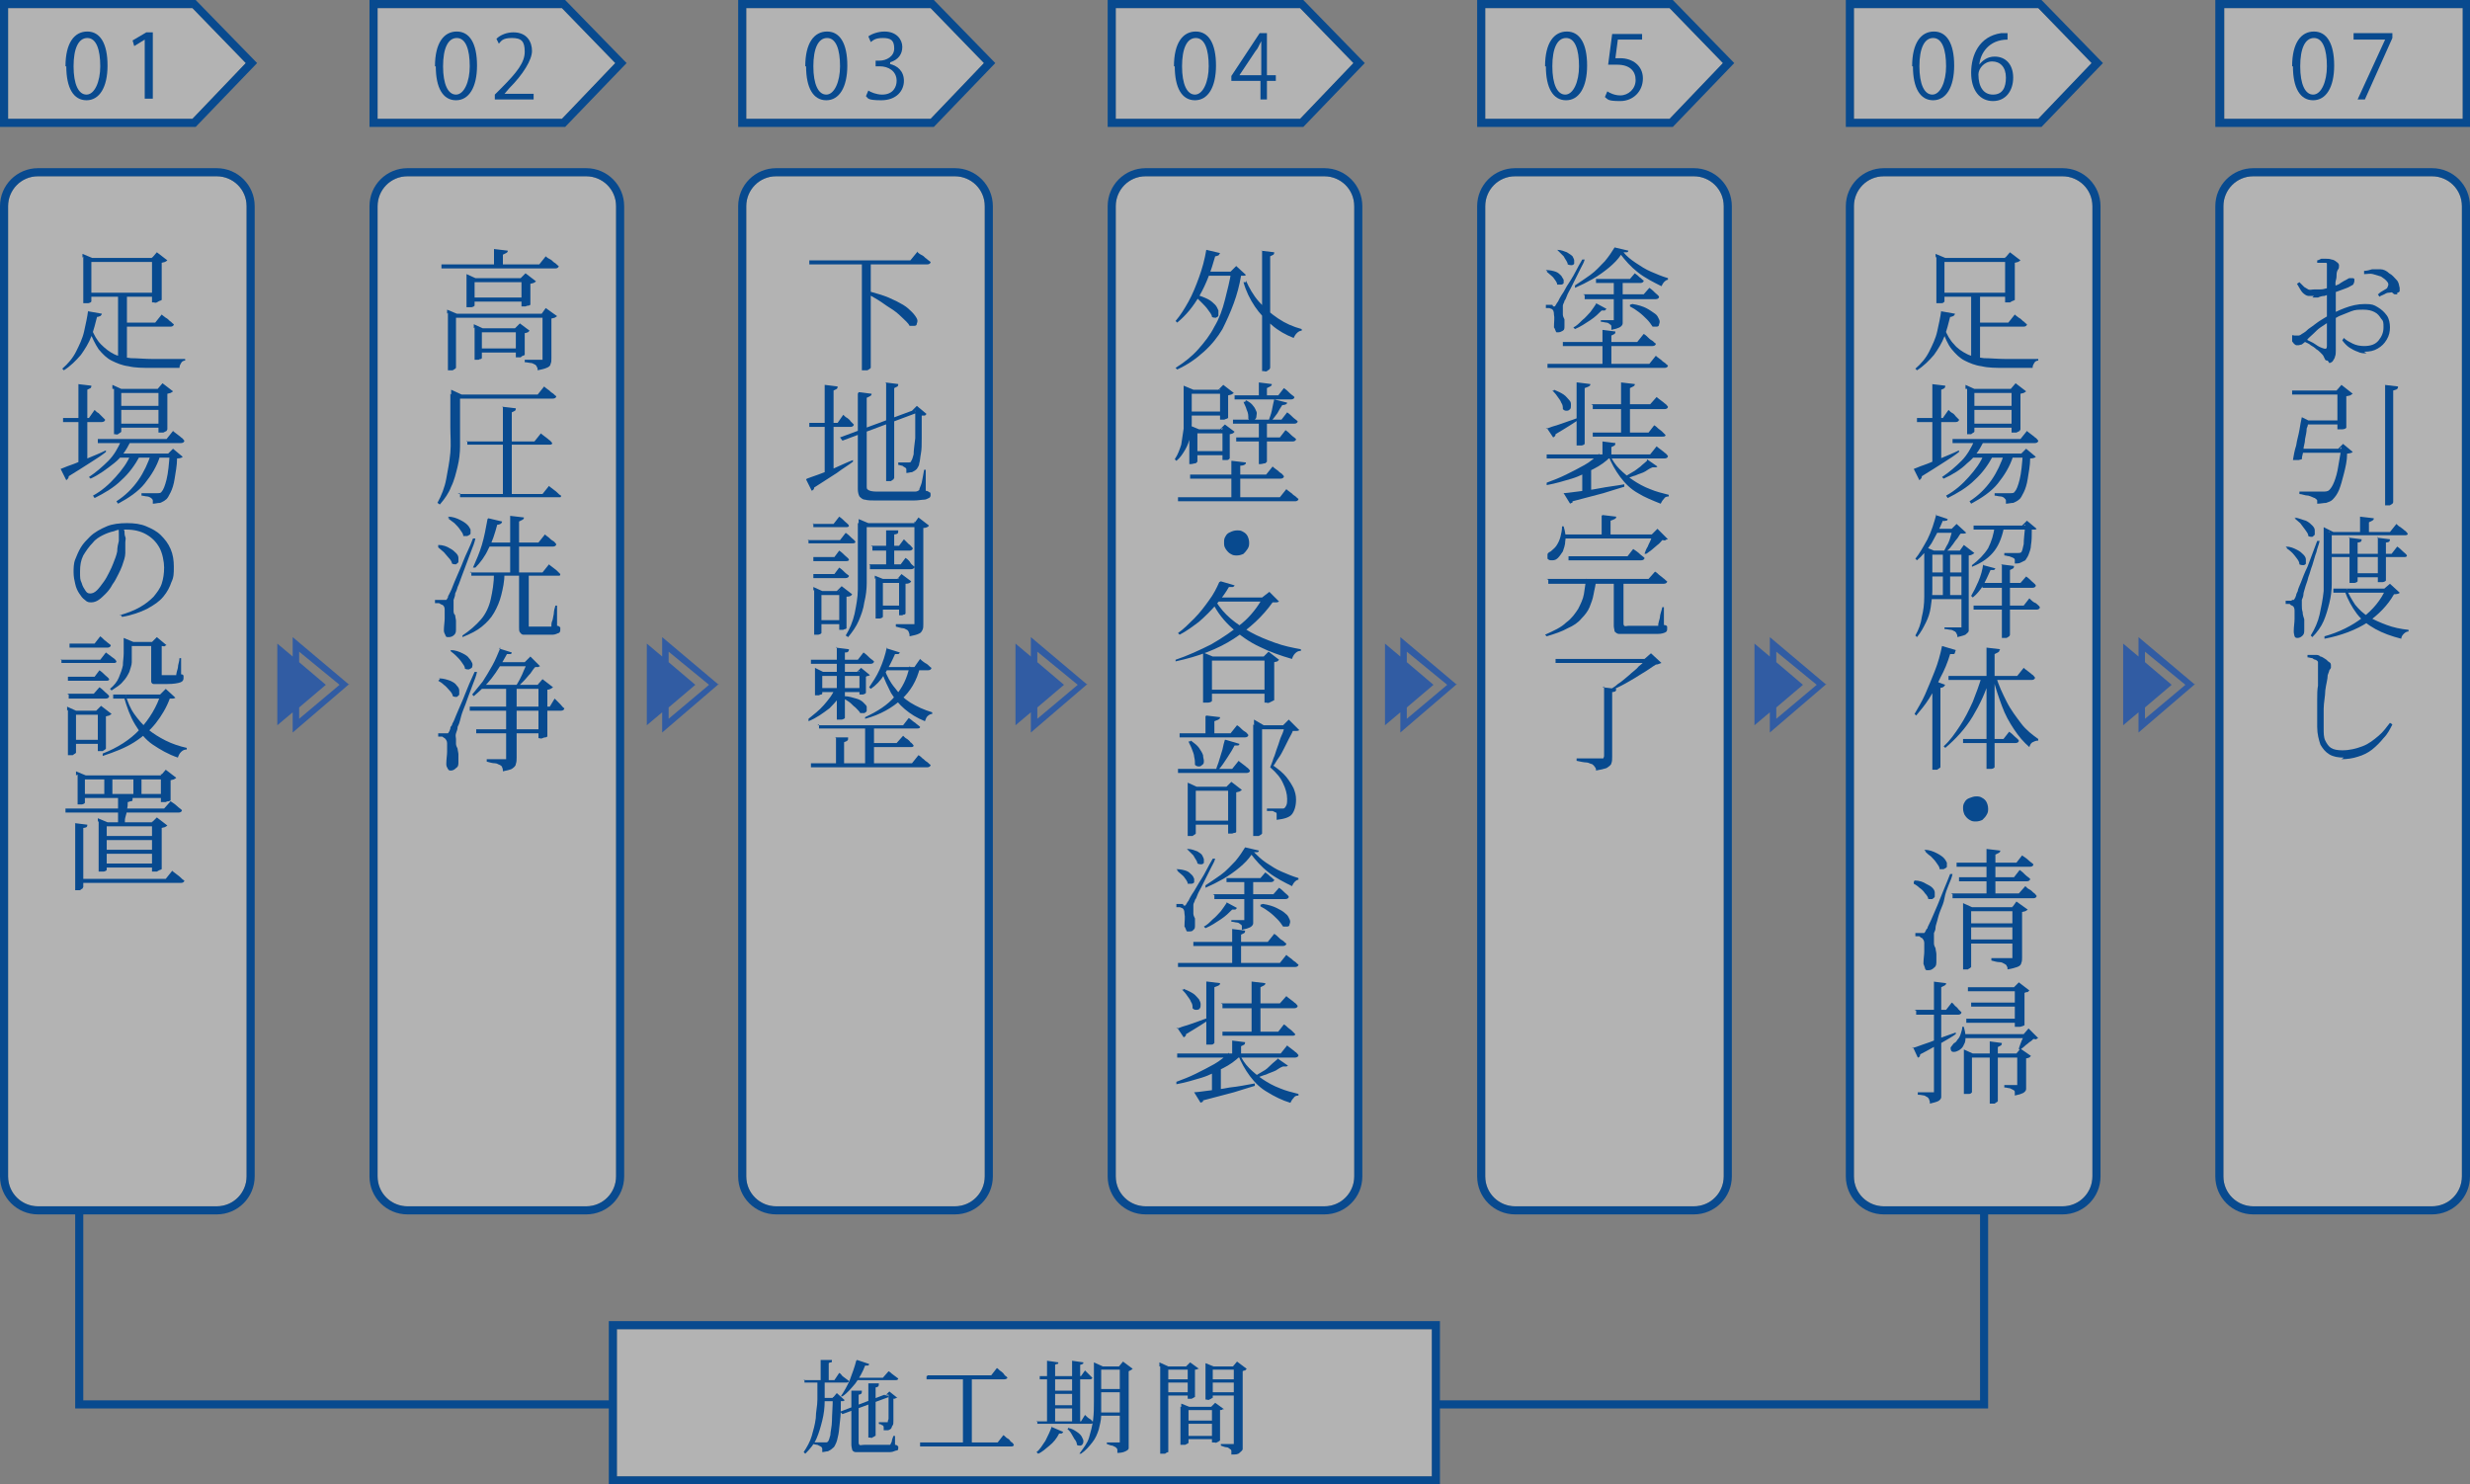 <?xml version="1.0" encoding="UTF-8"?>
<svg xmlns="http://www.w3.org/2000/svg" version="1.1" viewBox="0 0 305.5 183.6">
  <rect x="0" y="0" width="305.5" height="183.6" fill="#808080" stroke="none"/>
  <g id="_レイヤー_4" data-name="レイヤー_4">
    <path d="M1,14.7h22.8l6.6-6.9L23.8,1H1v13.7Z" fill="#fff" opacity=".4"></path>
    <path d="M275.1,14.7h29.5V1h-29.5v13.7Z" fill="#fff" opacity=".4"></path>
    <path d="M4.7,21.8c-2.1,0-3.7,1.7-3.7,3.7v120c0,2.1,1.7,3.7,3.7,3.7h22.1c2.1,0,3.7-1.7,3.7-3.7V25.5c0-2.1-1.7-3.7-3.7-3.7H4.7Z" fill="#fff" opacity=".4"></path>
    <path d="M177.1,182.6h-100.8v-18.2h100.8v18.2Z" fill="#fff" opacity=".4"></path>
    <path d="M46.7,14.7h22.8l6.6-6.9-6.6-6.8h-22.8v13.7Z" fill="#fff" opacity=".4"></path>
    <path d="M50.4,21.8c-2.1,0-3.7,1.7-3.7,3.7v120c0,2.1,1.7,3.7,3.7,3.7h22.1c2.1,0,3.7-1.7,3.7-3.7V25.5c0-2.1-1.7-3.7-3.7-3.7h-22.1Z" fill="#fff" opacity=".4"></path>
    <path d="M92.3,14.7h22.8l6.6-6.9-6.6-6.8h-22.8v13.7Z" fill="#fff" opacity=".4"></path>
    <path d="M96,21.8c-2.1,0-3.7,1.7-3.7,3.7v120c0,2.1,1.7,3.7,3.7,3.7h22.1c2.1,0,3.7-1.7,3.7-3.7V25.5c0-2.1-1.7-3.7-3.7-3.7h-22.1Z" fill="#fff" opacity=".4"></path>
    <path d="M138,14.7h22.8l6.6-6.9-6.6-6.8h-22.8v13.7Z" fill="#fff" opacity=".4"></path>
    <path d="M141.7,21.8c-2.1,0-3.7,1.7-3.7,3.7v120c0,2.1,1.7,3.7,3.7,3.7h22.1c2.1,0,3.7-1.7,3.7-3.7V25.5c0-2.1-1.7-3.7-3.7-3.7h-22.1Z" fill="#fff" opacity=".4"></path>
    <path d="M183.7,14.7h22.8l6.6-6.9-6.6-6.8h-22.8v13.7Z" fill="#fff" opacity=".4"></path>
    <path d="M187.4,21.8c-2.1,0-3.7,1.7-3.7,3.7v120c0,2.1,1.7,3.7,3.7,3.7h22.1c2.1,0,3.7-1.7,3.7-3.7V25.5c0-2.1-1.7-3.7-3.7-3.7h-22.1Z" fill="#fff" opacity=".4"></path>
    <path d="M229.3,14.7h22.8l6.6-6.9-6.6-6.8h-22.8v13.7Z" fill="#fff" opacity=".4"></path>
    <path d="M233,21.8c-2.1,0-3.7,1.7-3.7,3.7v120c0,2.1,1.7,3.7,3.7,3.7h22.1c2.1,0,3.7-1.7,3.7-3.7V25.5c0-2.1-1.7-3.7-3.7-3.7h-22.1Z" fill="#fff" opacity=".4"></path>
    <path d="M278.7,21.8c-2.1,0-3.7,1.7-3.7,3.7v120c0,2.1,1.7,3.7,3.7,3.7h22.1c2.1,0,3.7-1.7,3.7-3.7V25.5c0-2.1-1.7-3.7-3.7-3.7h-22.1Z" fill="#fff" opacity=".4"></path>
  </g>
  <g id="_レイヤー_1" data-name="レイヤー_1">
    <path d="M24.2,15.7H0V0h24.2l7.6,7.8s-7.6,7.9-7.6,7.9ZM1,14.7h22.8l6.6-6.9L23.8,1H1v13.7Z" fill="#084a8f"></path>
    <path d="M305.5,15.7h-31.5V0h31.5v15.7ZM275.1,14.7h29.5V1h-29.5v13.7Z" fill="#084a8f"></path>
    <path d="M26.8,150.2H4.7c-2.6,0-4.7-2.1-4.7-4.7V25.5c0-2.6,2.1-4.7,4.7-4.7h22.1c2.6,0,4.7,2.1,4.7,4.7v120c0,2.6-2.1,4.7-4.7,4.7ZM4.7,21.8c-2.1,0-3.7,1.7-3.7,3.7v120c0,2.1,1.7,3.7,3.7,3.7h22.1c2.1,0,3.7-1.7,3.7-3.7V25.5c0-2.1-1.7-3.7-3.7-3.7H4.7Z" fill="#084a8f"></path>
    <path d="M245.9,149.8h-1v23.4h-66.8v-9.8h-102.8v9.8H10.3v-23.4h-1v24.4h66v9.4h102.8v-9.4h67.8v-24.4ZM177.1,182.6h-100.8v-18.2h100.8v18.2Z" fill="#084a8f"></path>
    <path d="M37,80.6l5,4.1-5,4.2v-1.4l3.3-2.8-3.3-2.8v-1.4ZM43.2,84.7l-7-5.9v2.4l-1.9-1.6v10.1l1.9-1.6v2.5l7-6Z" fill="#315ca3"></path>
    <path d="M69.9,15.7h-24.2V0h24.2l7.6,7.8s-7.6,7.9-7.6,7.9ZM46.7,14.7h22.8l6.6-6.9-6.6-6.8h-22.8v13.7Z" fill="#084a8f"></path>
    <path d="M72.5,150.2h-22.1c-2.6,0-4.7-2.1-4.7-4.7V25.5c0-2.6,2.1-4.7,4.7-4.7h22.1c2.6,0,4.7,2.1,4.7,4.7v120c0,2.6-2.1,4.7-4.7,4.7ZM50.4,21.8c-2.1,0-3.7,1.7-3.7,3.7v120c0,2.1,1.7,3.7,3.7,3.7h22.1c2.1,0,3.7-1.7,3.7-3.7V25.5c0-2.1-1.7-3.7-3.7-3.7h-22.1Z" fill="#084a8f"></path>
    <path d="M82.7,80.6l5,4.1-5,4.2v-1.4l3.3-2.8-3.3-2.8v-1.4ZM88.9,84.7l-7-5.9v2.4l-1.9-1.6v10.1l1.9-1.6v2.5l7-6Z" fill="#315ca3"></path>
    <path d="M115.5,15.7h-24.2V0h24.2l7.6,7.8s-7.6,7.9-7.6,7.9ZM92.3,14.7h22.8l6.6-6.9-6.6-6.8h-22.8v13.7Z" fill="#084a8f"></path>
    <path d="M118.1,150.2h-22.1c-2.6,0-4.7-2.1-4.7-4.7V25.5c0-2.6,2.1-4.7,4.7-4.7h22.1c2.6,0,4.7,2.1,4.7,4.7v120c0,2.6-2.1,4.7-4.7,4.7ZM96,21.8c-2.1,0-3.7,1.7-3.7,3.7v120c0,2.1,1.7,3.7,3.7,3.7h22.1c2.1,0,3.7-1.7,3.7-3.7V25.5c0-2.1-1.7-3.7-3.7-3.7h-22.1Z" fill="#084a8f"></path>
    <path d="M128.3,80.6l5,4.1-5,4.2v-1.4l3.3-2.8-3.3-2.8v-1.4ZM134.5,84.7l-7-5.9v2.4l-1.9-1.6v10.1l1.9-1.6v2.5l7-6Z" fill="#315ca3"></path>
    <path d="M161.2,15.7h-24.2V0h24.2l7.6,7.8s-7.6,7.9-7.6,7.9ZM138,14.7h22.8l6.6-6.9-6.6-6.8h-22.8v13.7Z" fill="#084a8f"></path>
    <path d="M163.8,150.2h-22.1c-2.6,0-4.7-2.1-4.7-4.7V25.5c0-2.6,2.1-4.7,4.7-4.7h22.1c2.6,0,4.7,2.1,4.7,4.7v120c0,2.6-2.1,4.7-4.7,4.7ZM141.7,21.8c-2.1,0-3.7,1.7-3.7,3.7v120c0,2.1,1.7,3.7,3.7,3.7h22.1c2.1,0,3.7-1.7,3.7-3.7V25.5c0-2.1-1.7-3.7-3.7-3.7h-22.1Z" fill="#084a8f"></path>
    <path d="M174,80.6l5,4.1-5,4.2v-1.4l3.3-2.8-3.3-2.8v-1.4ZM180.2,84.7l-7-5.9v2.4l-1.9-1.6v10.1l1.9-1.6v2.5l7-6Z" fill="#315ca3"></path>
    <path d="M206.9,15.7h-24.2V0h24.2l7.6,7.8s-7.6,7.9-7.6,7.9ZM183.7,14.7h22.8l6.6-6.9-6.6-6.8h-22.8v13.7Z" fill="#084a8f"></path>
    <path d="M209.5,150.2h-22.1c-2.6,0-4.7-2.1-4.7-4.7V25.5c0-2.6,2.1-4.7,4.7-4.7h22.1c2.6,0,4.7,2.1,4.7,4.7v120c0,2.6-2.1,4.7-4.7,4.7ZM187.4,21.8c-2.1,0-3.7,1.7-3.7,3.7v120c0,2.1,1.7,3.7,3.7,3.7h22.1c2.1,0,3.7-1.7,3.7-3.7V25.5c0-2.1-1.7-3.7-3.7-3.7h-22.1Z" fill="#084a8f"></path>
    <path d="M219.7,80.6l5,4.1-5,4.2v-1.4l3.3-2.8-3.3-2.8v-1.4ZM225.9,84.7l-7-5.9v2.4l-1.9-1.6v10.1l1.9-1.6v2.5l7-6Z" fill="#315ca3"></path>
    <path d="M252.5,15.7h-24.2V0h24.2l7.6,7.8s-7.6,7.9-7.6,7.9ZM229.3,14.7h22.8l6.6-6.9-6.6-6.8h-22.8v13.7Z" fill="#084a8f"></path>
    <path d="M255.1,150.2h-22.1c-2.6,0-4.7-2.1-4.7-4.7V25.5c0-2.6,2.1-4.7,4.7-4.7h22.1c2.6,0,4.7,2.1,4.7,4.7v120c0,2.6-2.1,4.7-4.7,4.7ZM233,21.8c-2.1,0-3.7,1.7-3.7,3.7v120c0,2.1,1.7,3.7,3.7,3.7h22.1c2.1,0,3.7-1.7,3.7-3.7V25.5c0-2.1-1.7-3.7-3.7-3.7h-22.1Z" fill="#084a8f"></path>
    <path d="M265.3,80.6l5,4.1-5,4.2v-1.4l3.3-2.8-3.3-2.8v-1.4ZM271.5,84.7l-7-5.9v2.4l-1.9-1.6v10.1l1.9-1.6v2.5l7-6Z" fill="#315ca3"></path>
    <path d="M300.8,150.2h-22.1c-2.6,0-4.7-2.1-4.7-4.7V25.5c0-2.6,2.1-4.7,4.7-4.7h22.1c2.6,0,4.7,2.1,4.7,4.7v120c0,2.6-2.1,4.7-4.7,4.7ZM278.7,21.8c-2.1,0-3.7,1.7-3.7,3.7v120c0,2.1,1.7,3.7,3.7,3.7h22.1c2.1,0,3.7-1.7,3.7-3.7V25.5c0-2.1-1.7-3.7-3.7-3.7h-22.1Z" fill="#084a8f"></path>
  </g>
  <g id="_レイヤー_2" data-name="レイヤー_2">
    <g>
      <path d="M8.1,8.2c0-2.9,1.1-4.3,2.7-4.3s2.5,1.5,2.5,4.2-1,4.3-2.6,4.3-2.5-1.5-2.5-4.2h-.1ZM12.4,8.2c0-2.1-.5-3.5-1.6-3.5s-1.7,1.3-1.7,3.5.6,3.5,1.6,3.5,1.7-1.6,1.7-3.5Z" fill="#084a8f"></path>
      <path d="M17.9,12.3v-7.4h0l-1.3.8-.2-.7,1.7-1h.8v8.2h-1Z" fill="#084a8f"></path>
    </g>
    <g>
      <path d="M53.8,8.2c0-2.9,1.1-4.3,2.7-4.3s2.5,1.5,2.5,4.2-1,4.3-2.6,4.3-2.5-1.5-2.5-4.2h0ZM58.1,8.2c0-2.1-.5-3.5-1.6-3.5s-1.7,1.3-1.7,3.5.6,3.5,1.6,3.5,1.7-1.6,1.7-3.5Z" fill="#084a8f"></path>
      <path d="M66.1,12.3h-4.9v-.6l.8-.8c2-2,2.9-3.2,2.9-4.5s-.4-1.7-1.6-1.7-1.3.4-1.6.7l-.3-.6c.5-.5,1.3-.8,2.1-.8,1.7,0,2.3,1.2,2.3,2.3s-1.1,2.9-2.8,4.6l-.6.7h3.6v.7h0Z" fill="#084a8f"></path>
    </g>
    <g>
      <path d="M99.6,8.2c0-2.9,1.1-4.3,2.7-4.3s2.5,1.5,2.5,4.2-1,4.3-2.6,4.3-2.5-1.5-2.5-4.2h0ZM103.9,8.2c0-2.1-.5-3.5-1.6-3.5s-1.7,1.3-1.7,3.5.6,3.5,1.6,3.5,1.7-1.6,1.7-3.5Z" fill="#084a8f"></path>
      <path d="M110,7.9c1,.2,1.8.9,1.8,2.1s-.9,2.4-2.8,2.4-1.6-.3-1.9-.5l.3-.7c.3.2,1,.5,1.7.5,1.4,0,1.8-1,1.8-1.7,0-1.2-1-1.8-2.1-1.8h-.5v-.7h.5c.8,0,1.8-.5,1.8-1.5s-.4-1.3-1.4-1.3-1.2.3-1.5.5l-.3-.7c.4-.3,1.2-.6,2-.6,1.5,0,2.2,1,2.2,1.9s-.5,1.6-1.5,1.9h0v.2Z" fill="#084a8f"></path>
    </g>
    <g>
      <path d="M145.2,8.2c0-2.9,1.1-4.3,2.7-4.3s2.5,1.5,2.5,4.2-1,4.3-2.6,4.3-2.5-1.5-2.5-4.2h0ZM149.5,8.2c0-2.1-.5-3.5-1.6-3.5s-1.7,1.3-1.7,3.5.6,3.5,1.6,3.5,1.7-1.6,1.7-3.5Z" fill="#084a8f"></path>
      <path d="M156.8,12.3h-.9v-2.3h-3.6v-.6l3.5-5.3h.9v5.2h1.1v.7h-1.1v2.3h.1ZM153.3,9.3h2.7v-4.2h0c-.3.5-.4.9-.7,1.2l-2,3h0Z" fill="#084a8f"></path>
    </g>
    <g>
      <path d="M191.1,8.2c0-2.9,1.1-4.3,2.7-4.3s2.5,1.5,2.5,4.2-1,4.3-2.6,4.3-2.5-1.5-2.5-4.2h-.1ZM195.3,8.2c0-2.1-.5-3.5-1.6-3.5s-1.7,1.3-1.7,3.5.6,3.5,1.6,3.5,1.7-1.6,1.7-3.5Z" fill="#084a8f"></path>
      <path d="M203.1,4.1v.8h-3l-.3,2.3h.6c1.5,0,2.8.9,2.8,2.5s-1.2,2.8-2.8,2.8-1.5-.2-1.9-.5l.3-.7c.3.2.9.5,1.6.5,1,0,1.9-.8,1.9-1.9s-.7-1.9-2.3-1.9-.8,0-1.1,0l.5-3.8h3.7Z" fill="#084a8f"></path>
    </g>
    <g>
      <path d="M236.5,8.2c0-2.9,1.1-4.3,2.7-4.3s2.5,1.5,2.5,4.2-1,4.3-2.6,4.3-2.5-1.5-2.5-4.2h-.1ZM240.7,8.2c0-2.1-.5-3.5-1.6-3.5s-1.7,1.3-1.7,3.5.6,3.5,1.6,3.5,1.7-1.6,1.7-3.5Z" fill="#084a8f"></path>
      <path d="M244.8,8c.4-.5,1-1,1.9-1,1.4,0,2.3,1,2.3,2.6s-.9,2.9-2.5,2.9-2.7-1.3-2.7-3.5,1-4.5,3.7-4.9h.8v.8c-2.3,0-3.4,1.7-3.5,3.2h0ZM248.1,9.6c0-1.3-.7-2-1.7-2s-1.7.9-1.7,1.6c0,1.5.6,2.5,1.8,2.5s1.6-.9,1.6-2.1h0Z" fill="#084a8f"></path>
    </g>
    <g>
      <path d="M283.5,8.2c0-2.9,1.1-4.3,2.7-4.3s2.5,1.5,2.5,4.2-1,4.3-2.6,4.3-2.5-1.5-2.5-4.2h-.1ZM287.8,8.2c0-2.1-.5-3.5-1.6-3.5s-1.7,1.3-1.7,3.5.6,3.5,1.6,3.5,1.7-1.6,1.7-3.5Z" fill="#084a8f"></path>
      <path d="M291.1,4.1h4.8v.6l-3.4,7.6h-.9l3.4-7.4h-3.9s0-.8,0-.8Z" fill="#084a8f"></path>
    </g>
    <g>
      <path d="M100.9,170.8h1.1v2.5c0,.8-.1,1.6-.3,2.4s-.4,1.5-.7,2.2-.8,1.3-1.4,1.9l-.2-.2c.4-.6.8-1.3,1-2s.4-1.4.5-2.2c0-.8.2-1.5.2-2.3v-2.3h-.2ZM99.4,170.7h3.8l.6-.9c.2.1.3.3.4.4s.3.2.4.3c.1.1.3.2.4.3,0,.1-.1.2-.3.2h-5.2v-.4h0ZM103.1,172.9h-.1l.5-.6,1,.9s-.1,0-.2.1h-.3c0,.9,0,1.7-.1,2.4s-.1,1.2-.2,1.7-.2.9-.3,1.1-.2.5-.4.6c-.2.2-.4.3-.6.4-.2,0-.5.1-.7.1v-.4c0,0,0-.2-.2-.3,0,0-.2-.1-.4-.2-.2,0-.4-.1-.6-.1v-.2h1.7s.1,0,.2-.1c.1-.1.2-.4.3-.8,0-.4.2-1.1.2-1.8s.1-1.7.1-2.9h.1ZM101.3,172.9h2.3v.4h-2.3v-.4ZM101.5,168.2h1.4c0,.2,0,.3-.1.3,0,0-.2,0-.3.1v2.2h-1v-2.6h0ZM109.5,172.6h.3c0-.1.1.2.1.2l-5.7,2.1-.3-.3,5.5-2.1h0ZM106,168.2l1.5.5s0,.2-.2.2h-.3c-.3.8-.7,1.5-1.2,2.2-.5.6-1,1.2-1.6,1.6h-.2c.4-.6.8-1.3,1.1-2,.3-.8.6-1.6.8-2.4h0ZM105.3,172h1.3c0,.2,0,.3-.1.4,0,0-.2.1-.3.1v5.9c0,.1,0,.2.1.3s.3,0,.6,0h3.2s.1-.2.2-.4c0-.2.1-.4.2-.7h.2v1.1c.2,0,.3.1.4.2v.2c0,.1,0,.3-.2.3s-.4.2-.8.2h-4.3c-.2,0-.4-.2-.4-.3s-.1-.3-.1-.6v-6.6h0ZM105.6,170.4h3.6l.7-.8c.2.1.3.2.4.3.1.1.3.2.4.3s.3.2.4.3c0,.1-.1.2-.3.2h-5.2v-.4h0ZM107.4,171.1h1.3c0,.2,0,.3-.1.4,0,0-.2.1-.3.1v6h-.1c0,.1-.2.1-.3.2s-.2,0-.3,0h-.2v-6.7h0ZM109.6,172.6h-.1l.5-.5,1,.8h-.2c0,.1-.2.1-.3.1v2.7c0,.3,0,.5-.1.6s-.1.3-.2.4-.3.2-.4.2h-.5v-.3c0-.1,0-.2-.1-.3,0,0-.1,0-.2-.1s-.2,0-.3-.1v-.2h1.1s0-.2.1-.4v-3h-.3Z" fill="#084a8f"></path>
      <path d="M113.8,178.4h9.6l.7-.9c.2.1.3.3.5.4s.3.2.4.4c.2.1.3.2.4.4,0,.1-.1.2-.3.2h-11.3v-.4h0ZM114.7,170.1h7.9l.7-.9c.2.1.3.3.5.4.1.1.3.2.4.4s.3.2.4.4c0,.1-.2.2-.4.2h-9.6v-.4h.1ZM119.1,170.1h1.1v8.5h-1.1v-8.5Z" fill="#084a8f"></path>
      <path d="M128.2,175.8h5.5l.5-.8c.2.2.4.4.6.5.2.1.3.3.4.4,0,.1-.1.2-.3.2h-6.6v-.4h0ZM130.1,176.5l1.4.6s0,.1-.2.2h-.3c-.3.6-.7,1.1-1.2,1.5s-.9.8-1.4,1l-.2-.2c.4-.3.7-.8,1.1-1.4.3-.6.6-1.2.8-1.8h0ZM128.4,170.2h5.3l.5-.7.5.5.4.4c0,.1-.1.2-.3.2h-6.2v-.4h-.2ZM129.5,168.3l1.4.2s0,.2-.1.2c0,0-.2,0-.3.1v7.3h-1v-7.7h0ZM130,172h3v.4h-3v-.4ZM130,173.8h3v.4h-3v-.4ZM132.1,176.6c.5.1.8.3,1.1.5s.5.4.6.6c.1.2.2.4.2.5s0,.3-.1.4c0,.1-.2.2-.3.2s-.3,0-.4-.1c0-.2-.1-.5-.3-.7-.1-.2-.3-.5-.4-.7s-.3-.4-.5-.6h.1,0ZM132.6,168.3l1.4.2s0,.2-.1.2c0,0-.2.1-.3.1v7.2h-1v-7.7h0ZM135.3,169h0v-.5l1.1.5h-.2v6.1c0,.6-.2,1.2-.3,1.7-.2.6-.4,1.1-.8,1.6-.4.5-.8,1-1.4,1.4h-.2c.5-.7,1-1.3,1.2-2s.4-1.4.5-2.2.1-1.5.1-2.3v-4.3h0ZM135.8,171.8h3.2v.4h-3.2v-.4ZM135.8,174.7h3.2v.4h-3.2v-.4ZM135.8,169h3.2v.4h-3.2v-.4ZM138.5,169h-.1l.5-.6,1.2.9c-.1.1-.3.2-.5.3v9.5c0,.2-.2.3-.4.4-.2.1-.5.2-1,.2v-.4c0-.1-.1-.2-.2-.3,0,0-.2-.1-.4-.2-.2,0-.4-.1-.7-.2v-.2h1.6v-9.5h0Z" fill="#084a8f"></path>
      <path d="M143.4,169v-.5l1.1.5h2.8v.4h-2.8v10.2c-.1,0-.3.1-.4.2h-.6v-10.8h-.1ZM143.9,170.6h3.3v.4h-3.3v-.4ZM143.9,172.2h3.3v.4h-3.3v-.4ZM146.1,174v-.4l1,.4h3.2v.4h-3.3v4.1h-.1c0,.1-.2.1-.3.2h-.6v-4.7h.1ZM146.6,175.7h3.8v.4h-3.8v-.4ZM146.6,177.6h3.8v.4h-3.8v-.4ZM146.8,169h-.1l.5-.5,1.1.8h-.2c0,.1-.2.1-.3.1v3.4h-.1c0,.1-.2.1-.3.2h-.5v-4.2.2ZM149.1,169v-.4l1,.4h2.9v.4h-3v3.5h-.1c0,.1-.2.1-.3.2s-.3,0-.4,0h-.1v-4.2h0ZM149.7,170.6h3.4v.4h-3.4v-.4ZM149.7,172.2h3.4v.4h-3.4v-.4ZM149.9,174h-.1l.5-.5,1.1.8h-.2c0,.1-.2.1-.3.1v3.8h-.1c-.1.2-.2.1-.3.2s-.2,0-.4,0h-.2v-4.6.2ZM152.6,169h-.1l.5-.6,1.2.9-.2.2s-.2,0-.3.1v9.6c0,.2-.2.3-.4.5s-.5.2-1,.2v-.4c0-.1,0-.2-.2-.3,0,0-.2-.2-.4-.2s-.4-.1-.7-.2v-.2h1.6v-9.5h0Z" fill="#084a8f"></path>
    </g>
    <g>
      <path d="M54.4,32.7h12.3l.8-1c.2.2.4.3.6.4.2.1.3.3.5.4.2.1.3.3.5.4,0,.2-.2.3-.4.3h-14.1v-.5ZM55.3,38.8v-.5l1.2.5h10.9v.5h-11v6.2s0,0-.1.1-.2.1-.3.2c-.1,0-.3,0-.4,0h-.2v-7.1ZM57.7,34.4v-.5l1.1.5h6.1v.5h-6.2v2.9s0,0-.1.1c0,0-.2.1-.3.1-.1,0-.3,0-.4,0h-.2v-3.7ZM58.2,36.8h6.7v.5h-6.7v-.5ZM58.6,40.6v-.5l1.1.5h4.7v.5h-4.8v3.2s0,0-.1.1c0,0-.2,0-.3.1-.1,0-.3,0-.4,0h-.1v-4ZM59.1,43.1h5.1v.5h-5.1v-.5ZM61.1,30.8l1.7.2c0,.1,0,.2-.2.3,0,0-.2.1-.4.2v1.5h-1.1v-2.1ZM63.8,40.6h-.1l.6-.6,1.2.9c0,0-.1.1-.2.2-.1,0-.2.1-.4.1v2.7s0,0-.2.1c-.1,0-.2.1-.3.2-.1,0-.2,0-.4,0h-.2v-3.7ZM64.6,34.4h-.2l.6-.6,1.3,1c0,0-.1.1-.3.2-.1,0-.3.1-.4.1v2.6s0,0-.2.1c-.1,0-.2,0-.4.1-.1,0-.3,0-.4,0h-.1v-3.6ZM67.1,38.8h-.1l.5-.7,1.4,1c0,0-.1.1-.3.2-.1,0-.3.1-.4.1v4.9c0,.3,0,.5-.1.7,0,.2-.2.4-.5.5-.2.1-.6.2-1.1.3,0-.2,0-.3-.1-.4,0-.1-.1-.2-.2-.3-.1,0-.3-.2-.5-.2-.2,0-.5-.1-.8-.1v-.3c.3,0,.6,0,.8,0,.2,0,.4,0,.7,0s.4,0,.4,0c.1,0,.2,0,.3,0,0,0,0-.1,0-.2v-5.5Z" fill="#084a8f"></path>
      <path d="M55.8,48.8v-.6l1.3.6h-.2v4.1c0,.7,0,1.5,0,2.3,0,.8-.1,1.7-.3,2.5-.2.8-.4,1.7-.8,2.5-.3.8-.8,1.5-1.4,2.2l-.3-.2c.5-.9.9-1.9,1.1-3s.4-2.1.5-3.2,0-2.1,0-3.2v-4.1ZM56.4,48.8h10.1l.8-1c.2.2.4.3.5.4.2.1.3.3.5.4.2.1.3.3.5.4,0,.2-.2.3-.4.3h-12v-.5ZM56.6,61.1h10.5l.8-1c.2.2.4.3.5.4.1.1.3.2.5.4s.3.3.5.4c0,0,0,.2-.1.2,0,0-.2,0-.3,0h-12.1v-.5ZM57.7,54.6h8.4l.8-1c.2.2.4.3.5.4.1.1.3.2.5.4.2.1.3.3.4.4,0,.2-.2.2-.4.2h-10.1v-.5ZM62.1,50.3l1.7.2c0,.1,0,.2-.1.3,0,0-.2.1-.4.2v10.4h-1.1v-11Z" fill="#084a8f"></path>
      <path d="M54.2,67.4c.6,0,1.1.2,1.4.4.4.2.6.4.8.6.2.2.3.4.3.6,0,.2,0,.4,0,.5,0,.1-.2.2-.3.3-.2,0-.3,0-.5-.1,0-.2-.2-.5-.4-.7s-.4-.5-.6-.7c-.2-.2-.5-.4-.7-.6v-.2ZM55,74.2c0,0,.2,0,.2,0,0,0,.1-.1.2-.3,0,0,0-.2.1-.3,0,0,.1-.2.2-.4s.2-.4.3-.7c.1-.3.3-.7.5-1.2.2-.5.5-1.1.8-1.9.3-.8.8-1.7,1.2-2.8h.3c-.1.5-.3,1-.5,1.5-.2.5-.4,1.1-.6,1.6s-.4,1.1-.6,1.6c-.2.5-.3.9-.5,1.3-.1.4-.2.6-.3.8,0,.3-.1.5-.2.8,0,.2,0,.5,0,.7,0,.2,0,.4,0,.6,0,.2,0,.4.2.6,0,.2.1.5.1.7,0,.3,0,.6,0,.9,0,.4,0,.6-.2.8-.2.2-.4.3-.7.3s-.3,0-.4-.2c0-.1-.2-.3-.2-.6,0-.6.1-1.1.1-1.5,0-.5,0-.8,0-1.1,0-.3-.1-.5-.3-.6-.1,0-.2-.1-.4-.2-.1,0-.3,0-.5,0v-.4h.7ZM55.4,63.9c.6,0,1.1.2,1.5.4.4.2.7.4.9.6s.3.4.4.6c0,.2,0,.4,0,.5s-.2.2-.4.3c-.2,0-.3,0-.5,0,0-.3-.2-.5-.4-.8-.2-.3-.4-.5-.7-.8-.3-.2-.5-.4-.8-.6h.2ZM61.2,70.9h1.2c0,1-.2,1.9-.4,2.7-.2.8-.5,1.5-.9,2.2s-.9,1.2-1.5,1.7c-.6.5-1.4.9-2.4,1.3v-.2c.9-.6,1.7-1.3,2.3-2,.6-.7,1-1.6,1.2-2.5.2-.9.4-2,.4-3.2ZM58.1,70.8h9l.8-1c.2.2.4.3.5.4s.3.2.5.4.3.3.4.4c0,0,0,.2-.1.2,0,0-.2,0-.3,0h-10.6v-.5ZM60.4,64.1l1.7.4c0,0,0,.2-.2.3,0,0-.2.1-.4.1-.3,1.1-.6,2.1-1.1,3-.4.9-1,1.7-1.6,2.3h-.3c.4-.9.8-1.8,1.1-2.8.3-1,.5-2.1.7-3.2ZM60.2,67.1h6.4l.8-1c.2.2.4.3.5.4.1.1.3.3.5.4.2.1.3.3.4.4,0,.2-.2.3-.4.3h-8.1v-.5ZM63.1,63.8l1.7.2c0,.1,0,.2-.2.3s-.2.1-.4.2v6.6h-1.1v-7.3ZM64.3,70.9h1.1v6.3c0,.1,0,.2,0,.3,0,0,.2,0,.4,0h1.1c.3,0,.5,0,.7,0s.3,0,.4,0c0,0,.1,0,.2,0,0,0,0,0,0-.2,0,0,0-.3.1-.5s.1-.5.2-.9c0-.3.1-.7.2-1h.2v2.5c.2,0,.3.1.4.2,0,0,0,.2,0,.3s0,.3-.2.4c-.1,0-.4.2-.7.2-.4,0-.9,0-1.6,0h-1.3c-.4,0-.7,0-.8,0-.2,0-.3-.2-.4-.3s-.1-.4-.1-.6v-6.6Z" fill="#084a8f"></path>
      <path d="M54.3,83.9c.6,0,1.1.2,1.4.3.4.2.6.3.8.6.2.2.3.4.3.6s0,.4,0,.5-.2.2-.3.3c-.2,0-.3,0-.5-.1,0-.2-.2-.5-.4-.7-.2-.2-.4-.5-.7-.7-.2-.2-.5-.4-.7-.5l.2-.2ZM55.2,90.7c0,0,.2,0,.2,0s.1-.1.2-.3c0-.1.1-.2.1-.3s0-.2.2-.4c0-.2.2-.4.3-.7.1-.3.3-.7.5-1.2.2-.5.5-1.1.8-1.9.3-.8.7-1.7,1.2-2.8h.3c-.1.5-.3,1-.5,1.5-.2.5-.4,1.1-.6,1.6-.2.6-.4,1.1-.6,1.6s-.3.9-.4,1.3-.2.6-.3.8c0,.3-.1.5-.2.8s0,.5,0,.7c0,.2,0,.4,0,.6,0,.2.1.4.2.6,0,.2.1.5.1.7,0,.3,0,.6,0,.9,0,.4,0,.6-.3.8-.2.2-.4.3-.6.3s-.3,0-.4-.2-.2-.3-.2-.6c0-.6.1-1.1.1-1.5,0-.5,0-.8,0-1.1,0-.3-.2-.5-.3-.6,0,0-.2-.1-.3-.2-.1,0-.3,0-.5,0v-.4h.7ZM55.7,80.4c.6,0,1.1.2,1.5.4.4.2.7.4.8.6.2.2.3.4.4.6s0,.4,0,.5-.2.2-.4.3c-.2,0-.3,0-.5-.1,0-.3-.2-.5-.4-.8-.2-.3-.4-.5-.7-.8s-.5-.4-.7-.6h.1ZM57.9,87.4h10.1l.6-1c.3.3.5.5.7.7.2.2.3.4.5.5,0,.2-.2.3-.4.3h-11.3v-.5ZM61.7,80.2l1.6.5c0,0,0,.2-.2.2,0,0-.2,0-.4,0-.6,1.1-1.2,2.1-1.9,3s-1.5,1.6-2.2,2.2l-.2-.2c.4-.5.8-1,1.3-1.6.4-.6.8-1.3,1.2-2,.4-.7.7-1.5,1-2.2ZM58.7,90.2h8.5v.5h-8.3v-.5ZM59.5,84.7h7.8v.5h-7.7v-.5ZM62.8,84.7h1.1v9c0,.3,0,.5-.1.8,0,.2-.2.4-.5.6-.2.1-.6.2-1.1.3,0-.2,0-.3-.1-.5,0-.1-.1-.2-.3-.3-.1,0-.3-.2-.6-.2s-.6-.1-1-.2v-.3c.4,0,.7,0,.9,0s.5,0,.7,0c.2,0,.4,0,.5,0,.2,0,.3,0,.3,0,0,0,0-.1,0-.3v-8.9ZM61.6,81.9h4.1v.5h-4.3l.2-.5ZM65.1,81.9h-.2l.7-.7,1.2,1.2c0,0-.1,0-.2.1-.1,0-.2,0-.4,0-.2.2-.4.5-.6.8-.3.3-.5.6-.8.9-.3.3-.5.5-.8.8h-.3c.2-.3.4-.6.6-1s.4-.8.5-1.1c.2-.4.3-.7.4-.9ZM66.7,84.7h-.2l.6-.7,1.3,1c0,0-.1.1-.3.2s-.3.1-.4.1v5.8s0,0-.2.1c-.1,0-.2,0-.4.1s-.3,0-.4,0h-.1v-6.8Z" fill="#084a8f"></path>
    </g>
    <g>
      <path d="M113.5,31.2c.2.2.4.3.6.4.2.1.3.3.5.4.2.2.4.3.5.4,0,.2-.2.3-.4.3h-14.6v-.5c-.1,0,12.5,0,12.5,0l.9-1.1ZM107.7,45.5s0,0-.1.1-.2.1-.3.2c-.1,0-.3,0-.5,0h-.2v-13.6h1.1v13.2ZM107.4,36c1,.3,1.8.5,2.5.8.7.3,1.3.6,1.8.9.5.3.8.6,1.1.9.3.3.5.6.6.8s.1.4,0,.6c0,.2-.1.3-.3.3-.1,0-.3,0-.6,0-.2-.4-.6-.7-1-1.1-.4-.4-.9-.8-1.4-1.1s-1-.7-1.5-1c-.5-.3-1-.6-1.4-.8v-.2Z" fill="#084a8f"></path>
      <path d="M99.8,59.2c.3-.1.8-.3,1.4-.5.6-.2,1.3-.5,2-.8s1.5-.7,2.3-1v.2c-.5.4-1.2.8-2,1.4-.8.5-1.7,1.1-2.8,1.8,0,.2-.1.3-.3.4l-.7-1.4ZM99.9,52.3h3.7l.7-1c.2.2.3.3.5.4.1.1.3.2.4.4.1.1.3.3.4.4,0,.2-.2.3-.4.3h-5.1v-.5ZM102,47.6l1.6.2c0,.1,0,.2-.1.3,0,0-.2.1-.4.2v10.3l-1.1.3v-11.3ZM112.7,50.8h.4c0-.1.2.3.2.3l-9.1,3.4-.3-.4,8.9-3.3ZM106.2,48.5l1.6.2c0,.1,0,.2-.2.3,0,0-.2.1-.4.2v10.9c0,.3,0,.4.2.5.1.1.5.2,1,.2h2.4c.6,0,1.1,0,1.5,0s.7,0,.9,0c.2,0,.4-.1.5-.2,0-.2.2-.5.3-.9.1-.5.2-1,.3-1.6h.2v2.6c.3,0,.4.2.5.2s.1.2.1.3,0,.3-.2.4c-.1,0-.3.2-.6.2-.3,0-.7.1-1.3.1-.6,0-1.3,0-2.2,0h-2.5c-.5,0-1,0-1.3-.1-.3,0-.5-.2-.7-.4-.1-.2-.2-.5-.2-.9v-11.8ZM109.5,47.3l1.6.2c0,.1,0,.2-.1.3,0,0-.2.1-.4.2v11.1s0,0-.1.2c0,0-.2.1-.3.2-.1,0-.3,0-.4,0h-.2v-12.1ZM113,50.8h-.2l.6-.6,1.2,1c0,0-.1.1-.2.2-.1,0-.2,0-.4,0,0,1.1,0,2,0,2.8,0,.8,0,1.4-.1,1.9s-.1.9-.2,1.2c0,.3-.2.5-.3.7-.2.2-.4.3-.6.4-.2,0-.5.1-.7.1,0-.2,0-.3,0-.4,0-.1,0-.2-.2-.3,0,0-.2-.1-.3-.2-.2,0-.3-.1-.5-.1v-.3c.2,0,.4,0,.6,0,.2,0,.4,0,.6,0,.2,0,.4,0,.4-.2.1-.1.2-.4.3-.8,0-.5.1-1.1.2-2,0-.9,0-2,0-3.4Z" fill="#084a8f"></path>
      <path d="M99.9,66.8h4l.7-.9c.3.2.5.4.7.6.2.2.4.3.5.5,0,.2-.2.2-.4.2h-5.4v-.5ZM100.5,64.8h2.6l.7-.9c.3.2.5.4.7.6.2.2.4.3.5.5,0,.2-.2.2-.4.2h-4v-.5ZM100.5,68.9h2.7l.6-.8c.3.2.5.4.7.6.2.2.4.3.5.5,0,.2-.2.2-.4.2h-4v-.5ZM100.5,71h2.7l.6-.8c.3.2.5.4.7.6.2.2.4.3.5.4,0,.2-.2.3-.4.3h-4v-.5ZM100.6,73.1v-.5l1.1.5h2.7v.5h-2.8v4.7s0,0-.1.1c0,0-.2.1-.3.1s-.3,0-.4,0h-.1v-5.6ZM101.1,76.7h3.3v.5h-3.3v-.5ZM103.7,73.1h-.2l.6-.6,1.3,1c-.1.2-.3.3-.7.3v3.9s0,0-.1.1c0,0-.2,0-.3.1-.1,0-.2,0-.4,0h-.1v-4.9ZM106.2,64.7v-.5l1.2.5h-.2v5.1c0,.7,0,1.5,0,2.3s-.1,1.6-.3,2.4c-.1.8-.4,1.6-.7,2.3-.3.7-.8,1.4-1.3,2l-.3-.2c.5-.8.9-1.8,1.1-2.7.2-1,.4-2,.4-3,0-1,0-2.1,0-3.1v-5.1ZM106.9,64.7h7v.5h-7v-.5ZM107.5,69.8h3.9l.6-.8c.3.2.5.4.6.6s.3.3.5.5c0,.2-.2.3-.4.3h-5.1v-.5ZM107.7,67.5h3.5l.6-.8c.2.2.4.4.6.6.2.1.3.3.5.5,0,.2-.2.3-.4.3h-4.6v-.5ZM108.2,71.6v-.4l1,.4h2.5v.5h-2.5v4.2s0,0-.1.1c0,0-.2.1-.3.1-.1,0-.2,0-.4,0h-.1v-5ZM108.7,74.9h2.9v.5h-2.9v-.5ZM109.6,65.6h1.5c0,.3,0,.3-.1.4,0,0-.2.1-.4.1v4.1h-1v-4.6ZM113.3,64.7h-.2l.5-.7,1.3,1c-.1.2-.4.3-.7.3v11.9c0,.3,0,.5-.1.7s-.2.4-.5.5c-.2.1-.6.2-1.1.3,0-.2,0-.3-.1-.5,0-.1-.1-.2-.2-.3-.1,0-.3-.2-.5-.2-.2,0-.5-.1-.9-.2v-.3c.3,0,.6,0,.9,0s.5,0,.7,0c.2,0,.4,0,.4,0,.2,0,.3,0,.3,0,0,0,0-.1,0-.3v-12.4ZM111.1,71.6h-.1l.5-.6,1.2.9c-.1.2-.3.3-.7.3v3.7s0,0-.1.1c0,0-.2,0-.3.1-.1,0-.2,0-.3,0h-.1v-4.6Z" fill="#084a8f"></path>
      <path d="M103.3,85.1h1.1v.3c-.5.8-1.1,1.5-1.8,2.2-.8.6-1.6,1.2-2.6,1.6v-.3c.6-.5,1.3-1,1.9-1.7.6-.7,1.1-1.3,1.4-2.1ZM100,94.4h12.8l.8-1c.2.1.4.3.5.4.2.1.3.3.5.4.2.1.3.3.5.4,0,.2-.2.3-.4.3h-14.4v-.5ZM100.1,81.6h6l.7-.9c.3.2.5.4.7.6.2.2.4.3.6.5,0,.2-.2.3-.4.3h-7.4v-.5ZM100.8,83.1v-.5l1,.5h4.9v.5h-5v2.2s0,0-.1.1c0,0-.2,0-.3.1-.1,0-.3,0-.4,0h-.1v-3ZM101.1,89.7h10.6l.7-.9c.3.2.6.5.8.6.2.2.4.3.6.5,0,.2-.2.2-.4.2h-12.1v-.5ZM101.3,85.1h5.4v.5h-5.4v-.5ZM103.3,91.2h1.6c0,.3,0,.3-.1.4s-.2.1-.4.2v2.9h-1v-3.4ZM103.4,80.1l1.6.2c0,.1,0,.2-.1.3s-.2.1-.4.1v8.1s0,0-.1.1c0,0-.2.1-.3.1-.1,0-.2,0-.4,0h-.2v-9ZM104.4,86.1c.6,0,1.1.2,1.5.3.4.1.7.3.9.5.2.2.4.4.4.5,0,.2,0,.3,0,.5,0,.1-.1.2-.3.3-.1,0-.3,0-.5,0-.1-.2-.3-.4-.6-.7-.3-.2-.5-.5-.8-.7s-.6-.4-.9-.5v-.2ZM106.1,83.1h-.1l.5-.5,1.1.9s0,0-.2.1c0,0-.2,0-.3.1v2s0,0-.1.1c0,0-.2.1-.3.1-.1,0-.2,0-.3,0h-.1v-2.9ZM112.6,82.5h1.2c-.4,1.7-1.2,3-2.3,4s-2.6,1.9-4.5,2.4v-.2c1.5-.7,2.8-1.5,3.7-2.6.9-1,1.5-2.2,1.8-3.7ZM107,89.8h1.1v4.9h-1.1v-4.9ZM109.7,80.2l1.6.5c0,0-.1.2-.2.2,0,0-.2,0-.4,0-.4.9-.8,1.7-1.3,2.5s-1.1,1.4-1.7,1.8l-.2-.2c.4-.6.9-1.3,1.3-2.2.4-.9.7-1.8.9-2.8ZM107.6,91.9h3.3l.8-.9c.2.2.3.3.5.4.1.1.3.2.4.4.2.1.3.3.4.4,0,.2-.2.2-.4.2h-5v-.5ZM109.4,82.8c.3.8.7,1.6,1.3,2.3.5.7,1.1,1.3,1.9,1.8.8.5,1.7.9,2.7,1.2v.2c-.2,0-.4.1-.6.3-.1.1-.2.3-.3.6-1-.4-1.8-.9-2.5-1.5-.7-.6-1.2-1.2-1.7-2-.4-.8-.8-1.6-1.1-2.5l.2-.3ZM109.3,82.5h3.8l.7-1c.3.3.6.5.8.6s.4.4.6.5c0,.2-.2.3-.4.3h-5.5v-.5Z" fill="#084a8f"></path>
    </g>
    <g>
      <path d="M149.2,30.9l1.7.4c0,0-.1.2-.2.3-.1,0-.2.1-.4.1-.5,1.8-1.1,3.4-1.9,4.8-.8,1.4-1.7,2.5-2.8,3.4l-.2-.2c.6-.7,1.1-1.5,1.6-2.4s.9-1.9,1.3-3c.4-1.1.7-2.2.9-3.4ZM152.4,33.6h-.2l.7-.7,1.2,1.1c0,0-.1.1-.2.1,0,0-.2,0-.4,0-.2,1.2-.5,2.3-.9,3.4-.4,1.1-.9,2.2-1.4,3.2-.6,1-1.3,1.9-2.3,2.8s-2,1.6-3.3,2.2l-.2-.2c1.1-.7,2-1.4,2.8-2.3s1.5-1.8,2-2.8c.6-1,1-2.1,1.3-3.3.3-1.2.6-2.3.8-3.6ZM147.8,36.4c.7.2,1.2.4,1.6.6.4.2.7.5.9.7s.3.5.4.7c0,.2,0,.4,0,.6,0,.2-.2.2-.3.3-.2,0-.3,0-.5-.1,0-.3-.3-.6-.5-.9s-.5-.6-.8-.9c-.3-.3-.6-.6-.9-.8h.2ZM148.9,33.6h3.9v.5h-4v-.5ZM154.1,34.7c.4.9.9,1.8,1.6,2.6.7.8,1.5,1.5,2.4,2.1.9.6,1.8,1,2.9,1.3v.2c-.2,0-.4.1-.6.3-.2.2-.3.4-.4.6-1-.4-1.9-.9-2.7-1.6-.8-.7-1.5-1.4-2.1-2.3-.6-.9-1.1-1.9-1.4-3h.3ZM155.9,31l1.7.2c0,.1,0,.2-.1.3,0,0-.2.1-.4.2v13.8s0,0-.1.2c0,0-.2.1-.3.2s-.3,0-.4,0h-.2v-14.9Z" fill="#084a8f"></path>
      <path d="M146.4,48.2v-.5l1.2.5h-.2v2.7c0,.4,0,.9,0,1.5,0,.5-.1,1-.2,1.6-.1.5-.3,1.1-.6,1.6-.3.5-.6,1-1.1,1.4l-.2-.2c.4-.6.6-1.2.8-1.8.1-.7.2-1.3.3-2,0-.7,0-1.3,0-2v-2.7ZM145.5,61.5h12.8l.8-1c.2.2.4.3.5.4.2.1.3.3.5.4.2.1.3.3.5.4,0,.2-.2.3-.4.3h-14.5v-.5ZM146.9,48.2h4.5v.5h-4.5v-.5ZM146.9,50.9h4.5v.5h-4.5v-.5ZM147.1,53.1v-.5l1.2.5h-.2v4s0,0-.2.2c-.2,0-.4.1-.6.1h-.2v-4.3ZM147.1,58.7h9.5l.8-1c.2.2.4.3.5.4.2.1.3.3.5.4.2.1.3.3.4.4,0,.2-.2.3-.4.3h-11.2v-.5ZM147.6,53.1h3.8v.5h-3.8v-.5ZM147.6,55.8h3.9v.5h-3.9v-.5ZM150.8,48.2h-.1l.6-.6,1.3,1c0,0-.1.1-.3.2-.1,0-.3.1-.4.1v2.8s0,0-.2.1c-.1,0-.2.1-.3.1-.1,0-.2,0-.4,0h-.1v-3.8ZM151,53.1h-.1l.6-.6,1.2.9c0,0-.1.1-.2.2-.1,0-.2.1-.4.1v3s0,0-.1.1-.2.1-.3.1c-.1,0-.3,0-.4,0h-.1v-4ZM152.4,51.9h6.1l.7-.9c.3.2.5.4.7.6s.4.3.6.5c0,.2-.2.3-.4.3h-7.6v-.5ZM152.4,57l1.7.2c0,.1,0,.2-.2.3,0,0-.2.1-.5.1v4.1h-1.1v-4.7ZM152.6,48.9h5.5l.7-.9c.3.2.5.4.7.6.2.2.4.3.6.5,0,.2-.2.3-.4.3h-7v-.5ZM152.7,54.1h5.6l.7-.9c.3.2.5.4.7.6s.4.3.6.5c0,.2-.2.3-.4.3h-7v-.5ZM154.1,49.5c.4.2.7.4.9.7.2.2.3.5.4.7s0,.4,0,.6-.1.3-.2.4c-.1,0-.2.1-.4.1-.1,0-.3,0-.4-.2,0-.4,0-.7-.2-1.1-.1-.4-.3-.7-.4-1h.2ZM155.7,47.3l1.6.2c0,.1,0,.2-.2.3,0,0-.2.1-.4.2v1.2h-1v-1.8ZM155.7,51.9h1v5.2s0,0-.2.2c-.2,0-.4.1-.6.1h-.2v-5.5ZM157.6,49.4l1.6.4c0,.2-.3.3-.6.3-.2.3-.4.6-.6,1-.3.4-.5.7-.8,1h-.3c.1-.4.3-.8.4-1.3.1-.5.2-1,.3-1.4Z" fill="#084a8f"></path>
      <path d="M153,68.7c-.3,0-.5,0-.8-.2-.2-.1-.4-.3-.6-.6s-.2-.5-.2-.8,0-.5.2-.8c.1-.2.3-.4.6-.5.2-.1.5-.2.8-.2s.5,0,.8.2c.2.1.4.3.5.5.1.2.2.5.2.8s0,.5-.2.8-.3.4-.5.6c-.2.1-.5.2-.8.2Z" fill="#084a8f"></path>
      <path d="M156.3,73.9h-.2l.9-.7,1.2,1.2c0,0-.2.1-.3.1-.1,0-.3,0-.5,0-1.2,1.7-2.8,3.2-4.8,4.5-2,1.3-4.4,2.2-7.2,2.8v-.2c1.5-.5,3-1.2,4.4-1.9,1.4-.8,2.7-1.7,3.8-2.6s2-2.1,2.6-3.2ZM151,71.9l1.7.5c0,0,0,.1-.2.2,0,0-.2,0-.5,0-.4.7-.9,1.4-1.6,2.2-.6.7-1.3,1.4-2.1,2.1-.8.6-1.6,1.2-2.4,1.6l-.2-.2c.7-.5,1.3-1.1,2-1.8.7-.7,1.3-1.5,1.8-2.2.6-.8,1-1.6,1.3-2.3ZM148.8,81.2v-.5l1.2.5h7.1v.5h-7.2v5s0,0-.1.1c0,0-.2.1-.4.1s-.3,0-.4,0h-.2v-5.9ZM149.3,85.3h7.8v.5h-7.8v-.5ZM150.4,74.4c.5.8,1.1,1.5,1.8,2.1.7.6,1.6,1.2,2.5,1.7.9.5,1.9.9,3,1.3s2.1.6,3.2.8v.2c-.3,0-.5.1-.7.3s-.3.4-.4.7c-1.4-.4-2.8-.9-4-1.5-1.3-.6-2.4-1.4-3.4-2.3-1-.9-1.8-1.9-2.4-3.1l.2-.2ZM150.5,73.9h6.5v.5h-6.8l.4-.5ZM156.4,81.2h-.1l.6-.6,1.3,1c0,0-.1.1-.2.2-.1,0-.3.1-.4.1v4.7s0,0-.2.1-.2.1-.4.2-.3,0-.4,0h-.2v-5.7Z" fill="#084a8f"></path>
      <path d="M145.5,95.1h6.9l.8-1c.2.2.4.3.5.4.1.1.3.2.5.4.2.1.3.3.4.4,0,.2-.2.3-.4.3h-8.5v-.5ZM145.7,90.7h6.5l.8-1c.2.1.4.3.5.4.1.1.3.3.5.4.2.1.3.3.4.4,0,.2-.2.3-.4.3h-8.1v-.5ZM146.9,97.3v-.5l1.1.5h4.6v.5h-4.7v5.3s0,0-.1.1c0,0-.2.1-.3.2-.1,0-.3,0-.4,0h-.2v-6.2ZM147.3,91.6c.4.3.8.6,1,.9.2.3.4.6.5.9,0,.3.1.5.1.7,0,.2,0,.4-.2.5-.1.1-.2.2-.4.2-.1,0-.3,0-.5-.2,0-.3,0-.6-.1-1,0-.3-.2-.7-.3-1-.1-.3-.3-.6-.4-.9h.2ZM147.4,101.5h5.1v.5h-5.1v-.5ZM149.2,88.5l1.7.2c0,.1,0,.2-.2.3,0,0-.2.1-.5.2v1.8h-1.1v-2.4ZM151.6,91.5l1.7.5c0,0,0,.2-.2.2s-.2,0-.4,0c-.2.4-.5.9-.9,1.5-.4.6-.7,1.1-1.1,1.5h-.3c.1-.4.3-.8.4-1.2.1-.4.3-.9.4-1.3.1-.5.2-.9.3-1.2ZM151.9,97.3h-.2l.6-.6,1.3,1c0,0-.1.1-.3.2-.1,0-.3.1-.4.1v4.9s0,0-.1.1c0,0-.2,0-.4.1-.1,0-.3,0-.4,0h-.1v-5.9ZM155.1,89.7v-.7l1.2.7h-.2v13.4s0,0-.1.1-.2.1-.3.2c-.1,0-.3,0-.5,0h-.2v-13.8ZM155.4,89.7h4v.5h-4v-.5ZM158.9,89.7h-.2l.7-.7,1.3,1.3c0,0-.1.1-.3.1-.1,0-.3,0-.5,0-.1.3-.3.6-.5,1-.2.4-.4.8-.6,1.2-.2.4-.4.8-.7,1.2s-.4.7-.6.9c.7.5,1.2.9,1.6,1.4.4.5.7,1,.9,1.4.2.5.3.9.3,1.4,0,.8-.2,1.4-.5,1.8s-1,.6-1.9.7c0-.1,0-.2,0-.4s0-.2,0-.3,0-.2-.1-.2c0,0-.2-.1-.4-.2-.2,0-.4,0-.7,0v-.3h1.6c.2,0,.3,0,.4,0,.2,0,.3-.2.4-.4s.1-.5.1-.8c0-.6-.2-1.3-.5-1.9-.3-.7-.8-1.3-1.6-2,.1-.3.3-.7.4-1.1.2-.4.3-.9.5-1.4.2-.5.3-1,.5-1.4s.3-.8.4-1.2Z" fill="#084a8f"></path>
      <path d="M145.5,107.5c.5,0,.9.1,1.2.2.3.1.5.3.7.5s.2.3.3.5c0,.2,0,.3,0,.4,0,.1-.2.2-.3.2-.1,0-.3,0-.5,0,0-.3-.3-.6-.5-.9-.3-.3-.6-.5-.8-.7h.1ZM145.5,119.1h12.8l.8-1c.2.2.4.3.5.4.2.1.3.3.5.4s.3.3.5.4c0,.2-.2.3-.4.3h-14.5v-.5ZM146.4,112c0,0,.2,0,.2,0,0,0,.1-.1.2-.3,0,0,.1-.2.2-.3,0,0,.1-.2.2-.4.1-.2.3-.5.5-.8s.5-.9.9-1.5c.4-.6.8-1.5,1.4-2.5h.3c-.1.4-.3.7-.5,1.1-.2.4-.4.8-.6,1.2-.2.4-.4.8-.6,1.2-.2.4-.4.7-.5,1-.1.3-.2.5-.3.6,0,.2-.2.4-.2.6,0,.2,0,.4,0,.6s0,.4,0,.5c0,.2.1.4.2.6,0,.2,0,.5,0,.8,0,.3,0,.5-.2.6-.1.2-.3.2-.6.2s-.2,0-.3-.2-.1-.3-.2-.4c0-.7.1-1.2,0-1.6,0-.4-.1-.6-.3-.7-.1,0-.2-.1-.3-.1s-.2,0-.4,0v-.4h.8ZM146.9,105c.5,0,.9.2,1.2.3.3.2.5.3.6.5.1.2.2.4.2.5s0,.3,0,.4-.2.2-.3.2-.3,0-.5-.1c0-.3-.3-.6-.5-1-.3-.3-.6-.6-.8-.8h.2ZM147.3,116.5h9.5l.8-1c.2.1.4.3.5.4.1.1.3.3.5.4.2.1.3.3.5.4,0,.2-.2.3-.4.3h-11.1v-.5ZM151.7,111.6l1.3.7c0,0-.1.1-.2.2,0,0-.2,0-.4,0-.4.4-.8.8-1.4,1.2s-1.2.8-1.9,1.1l-.2-.2c.4-.2.7-.5,1.1-.9.4-.3.7-.7,1-1,.3-.4.5-.7.7-1ZM154.8,105.7c-.4.6-.9,1.1-1.5,1.6-.6.5-1.3,1-2,1.4-.7.4-1.5.8-2.2,1.1v-.3c.6-.4,1.2-.8,1.9-1.3.7-.5,1.2-1.1,1.8-1.7.5-.6.9-1.2,1.2-1.7l1.7.4c0,0,0,.2-.2.2,0,0-.2,0-.4,0,.4.4.9.9,1.5,1.3s1.2.8,1.9,1.1c.7.3,1.4.6,2.1.8v.2c-.2,0-.4.2-.5.3-.1.1-.2.3-.3.5-1-.5-2-1-2.9-1.7s-1.6-1.5-2.2-2.3ZM150,110.6h7.5l.7-.8c.3.2.5.4.7.6.2.2.4.3.5.5,0,.2-.2.3-.4.3h-8.8v-.5ZM151.6,108.6h4.3l.6-.7c.3.2.5.4.6.5.2.1.3.3.5.4,0,.2-.2.3-.4.3h-5.5v-.5ZM154,108.7h1v4.8c0,.3,0,.5,0,.7,0,.2-.2.4-.4.5-.2.1-.5.2-1,.3,0-.1,0-.3,0-.4,0-.1,0-.2-.2-.3,0,0-.2-.2-.4-.2-.2,0-.4-.1-.7-.1v-.2c.2,0,.4,0,.6,0,.2,0,.3,0,.5,0,.2,0,.3,0,.3,0,.1,0,.2,0,.2,0,0,0,0-.1,0-.2v-4.8ZM152.4,114.9l1.6.2c0,.1,0,.2-.1.3,0,0-.2.1-.4.2v3.8h-1.1v-4.4ZM156.2,111.8c.7.1,1.3.3,1.7.5.4.2.8.4,1.1.7.3.2.4.5.5.7s.1.4,0,.6c0,.2-.1.3-.3.3-.1,0-.3,0-.5,0-.2-.3-.4-.6-.7-.9-.3-.3-.6-.6-1-.9-.4-.3-.7-.5-1.1-.7v-.2Z" fill="#084a8f"></path>
      <path d="M145.4,130.3h13l.8-1c.2.2.4.3.5.4.1.1.3.2.5.4.2.1.3.3.4.4,0,.2-.2.3-.4.3h-14.6v-.5ZM152,130.3h1.4v.3c-.6.6-1.3,1.1-2.1,1.5s-1.7.9-2.7,1.2-2,.6-3.1.8v-.3c.8-.3,1.6-.6,2.4-1,.8-.4,1.6-.8,2.3-1.2.7-.4,1.3-.9,1.8-1.4ZM145.5,127.2c.3,0,.6-.2,1-.3s.9-.3,1.5-.5c.5-.2,1.1-.4,1.7-.6v.2c-.3.2-.7.5-1.2.8-.5.3-1.1.7-1.8,1.1,0,.2-.1.3-.3.4l-.8-1.2ZM146.4,122.3c.5.2.9.4,1.2.6.3.2.5.5.7.7.1.2.2.4.2.6s0,.4-.1.5c0,.1-.2.2-.4.2-.2,0-.3,0-.5-.2,0-.3,0-.5-.2-.8-.1-.3-.3-.5-.5-.8s-.4-.5-.6-.7h.2ZM147.5,135.1c.5,0,1.1-.1,1.9-.2.8-.1,1.7-.2,2.7-.4,1-.1,2-.3,3.1-.5v.3c-.7.2-1.6.5-2.6.8-1.1.3-2.3.6-3.8,1,0,.1,0,.2-.1.2,0,0-.1,0-.2.1l-.8-1.3ZM149.3,121.4l1.6.2c0,.1,0,.2-.2.3,0,0-.2.1-.5.2v6.9s0,0-.1.1-.2.1-.3.1c-.1,0-.3,0-.4,0h-.2v-7.8ZM149.9,132.5l1.1-.6v3.3s0,0-.3.1c-.2,0-.4,0-.6,0h-.2v-2.9ZM151,124.1h7.3l.8-.9c.2.2.4.3.5.4.1.1.3.2.5.4.2.1.3.3.4.4,0,.2-.2.3-.4.3h-8.9v-.5ZM151.1,127.6h7l.7-.9c.2.1.4.3.5.4s.3.2.5.4.3.3.4.4c0,.2-.2.2-.4.2h-8.6v-.5ZM152.4,128.7l1.6.2c0,0,0,.2-.1.3,0,0-.2.1-.4.2v1.2h-1.1v-1.8ZM153.3,130.3c.3.7.7,1.3,1.2,1.8s1.1,1,1.7,1.4c.6.4,1.3.8,2.1,1.1.7.3,1.5.5,2.3.7v.2c-.3,0-.5.1-.6.3-.2.2-.3.4-.4.6-1-.3-2-.8-2.8-1.3-.9-.5-1.6-1.2-2.2-2-.6-.8-1.1-1.7-1.5-2.7l.3-.2ZM154.8,121.4l1.7.2c0,.1,0,.2-.2.3,0,0-.2.1-.4.2v5.9h-1.1v-6.5ZM158,130.9l1.3.9c0,0-.1.1-.2.1s-.2,0-.4,0c-.3.1-.6.3-.9.5-.4.2-.8.3-1.2.5-.4.1-.8.3-1.2.4l-.2-.2c.3-.2.7-.4,1-.6.4-.2.7-.5,1-.8.3-.3.6-.5.8-.7Z" fill="#084a8f"></path>
    </g>
    <g>
      <path d="M191.2,33.4c.5,0,.9.1,1.2.2s.5.3.7.5c.1.2.2.3.3.5,0,.2,0,.3,0,.4,0,.1-.2.2-.3.2-.1,0-.3,0-.5,0,0-.3-.3-.6-.5-.9-.3-.3-.6-.5-.8-.7h.1ZM191.2,45h12.8l.8-1c.2.2.4.3.5.4.2.1.3.3.5.4.2.1.3.3.5.4,0,.2-.2.3-.4.3h-14.5v-.5ZM192.1,37.9c0,0,.2,0,.2,0s.1-.1.2-.3c0,0,.1-.2.2-.3,0,0,.1-.2.2-.4s.3-.5.5-.8c.2-.4.5-.9.9-1.5.4-.6.8-1.5,1.4-2.5h.3c-.1.4-.3.7-.5,1.1-.2.4-.4.8-.6,1.2s-.4.8-.6,1.2-.4.7-.5,1c-.1.3-.2.5-.3.6,0,.2-.2.4-.2.6s0,.4,0,.6,0,.4,0,.5c0,.2.1.4.2.6,0,.2,0,.5,0,.8,0,.3,0,.5-.2.6s-.3.2-.6.2-.2,0-.3-.2-.1-.3-.2-.4c0-.7.1-1.2,0-1.6,0-.4-.1-.6-.3-.7-.1,0-.2-.1-.3-.1s-.2,0-.4,0v-.4h.8ZM192.6,30.9c.5,0,.9.2,1.2.3.3.2.5.3.7.5.1.2.2.4.2.5,0,.2,0,.3,0,.4,0,.1-.2.2-.3.2s-.3,0-.5-.1c0-.3-.3-.6-.5-1-.3-.3-.6-.6-.8-.8h.2ZM193,42.3h9.5l.8-1c.2.1.4.3.5.4.1.1.3.3.5.4.2.1.3.3.5.4,0,.2-.2.3-.4.3h-11.1v-.5ZM197.4,37.5l1.3.7c0,0-.1.1-.2.2,0,0-.2,0-.4,0-.4.4-.8.8-1.4,1.2-.6.4-1.2.8-1.9,1.1l-.2-.2c.4-.2.7-.5,1.1-.9.4-.3.7-.7,1-1,.3-.4.5-.7.7-1ZM200.5,31.5c-.4.6-.9,1.1-1.5,1.6s-1.3,1-2,1.4c-.7.4-1.5.8-2.2,1.1v-.3c.6-.4,1.2-.8,1.9-1.3.7-.5,1.2-1.1,1.8-1.7.5-.6.9-1.2,1.2-1.7l1.7.4c0,0,0,.2-.2.2s-.2,0-.4,0c.4.5.9.9,1.5,1.3.6.4,1.2.8,1.9,1.1.7.3,1.4.6,2.1.8v.2c-.2,0-.4.2-.5.3-.1.1-.2.3-.3.5-1-.5-2-1-2.9-1.7s-1.6-1.5-2.2-2.3ZM195.8,36.4h7.5l.7-.8c.3.2.5.4.7.6.2.2.4.3.5.5,0,.2-.2.3-.4.3h-8.8v-.5ZM197.3,34.5h4.3l.6-.7c.3.2.5.4.6.5.2.1.3.3.5.4,0,.2-.2.3-.4.3h-5.5v-.5ZM199.7,34.5h1v4.8c0,.3,0,.5,0,.7,0,.2-.2.4-.4.5-.2.1-.5.2-1,.3,0-.1,0-.3,0-.4,0-.1,0-.2-.2-.3,0,0-.2-.2-.4-.2-.2,0-.4-.1-.7-.1v-.2c.2,0,.4,0,.6,0s.3,0,.5,0c.2,0,.3,0,.3,0,.1,0,.2,0,.2,0s0-.1,0-.2v-4.8ZM198.2,40.8l1.6.2c0,.1,0,.2-.1.3,0,0-.2.1-.4.2v3.8h-1.1v-4.4ZM201.9,37.6c.7.1,1.3.3,1.7.5.4.2.8.5,1.1.7.3.2.4.5.5.7s.1.4,0,.6c0,.2-.1.3-.3.3-.1,0-.3,0-.5,0-.2-.3-.4-.6-.7-.9-.3-.3-.6-.6-1-.9-.4-.3-.7-.5-1.1-.7v-.2Z" fill="#084a8f"></path>
      <path d="M191.1,56.2h13l.8-1c.2.2.4.3.5.4.1.1.3.2.5.4.2.1.3.3.4.4,0,.2-.2.3-.4.3h-14.6v-.5ZM197.8,56.2h1.4v.3c-.6.6-1.3,1.1-2.1,1.5s-1.7.9-2.7,1.2c-1,.3-2,.6-3.1.8v-.3c.8-.3,1.6-.6,2.4-1,.8-.4,1.6-.8,2.3-1.2.7-.4,1.3-.9,1.8-1.4ZM191.2,53c.3,0,.6-.2,1-.3.4-.1.9-.3,1.5-.5s1.1-.4,1.7-.6v.2c-.3.2-.7.5-1.2.8-.5.3-1.1.7-1.8,1.1,0,.2-.1.3-.3.4l-.8-1.2ZM192.2,48.2c.5.2.9.4,1.2.6.3.2.5.5.7.7s.2.4.2.6,0,.4-.1.5-.2.2-.4.2c-.2,0-.3,0-.5-.2,0-.3,0-.5-.2-.8-.1-.3-.3-.5-.5-.8-.2-.3-.4-.5-.6-.7h.2ZM193.2,61c.5,0,1.1-.1,1.9-.2.8-.1,1.7-.2,2.7-.4s2-.3,3.1-.5v.3c-.7.2-1.6.5-2.6.8-1.1.3-2.3.6-3.8,1,0,.1,0,.2-.1.2,0,0-.1,0-.2.1l-.8-1.3ZM195.1,47.3l1.6.2c0,.1,0,.2-.2.3,0,0-.2.1-.5.2v6.9s0,0-.1.1c0,0-.2.1-.3.1-.1,0-.3,0-.4,0h-.2v-7.8ZM195.7,58.3l1.1-.6v3.3s0,0-.3.1-.4,0-.6,0h-.2v-2.9ZM196.8,50h7.3l.8-.9c.2.2.4.3.5.4.1.1.3.2.5.4.2.1.3.3.4.4,0,.2-.2.3-.4.3h-8.9v-.5ZM196.9,53.5h7l.7-.9c.2.1.4.3.5.4s.3.2.5.4.3.3.4.4c0,.2-.2.2-.4.2h-8.6v-.5ZM198.2,54.6l1.6.2c0,0,0,.2-.1.3,0,0-.2.1-.4.2v1.2h-1.1v-1.8ZM199.1,56.2c.3.7.7,1.3,1.2,1.8.5.5,1.1,1,1.7,1.4.6.4,1.3.8,2.1,1.1.7.3,1.5.5,2.3.7v.2c-.3,0-.5.1-.6.3-.2.2-.3.4-.4.6-1-.4-2-.8-2.8-1.3-.9-.5-1.6-1.2-2.2-2s-1.1-1.7-1.5-2.7l.3-.2ZM200.5,47.3l1.7.2c0,.1,0,.2-.2.3,0,0-.2.1-.4.2v5.9h-1.1v-6.5ZM203.7,56.8l1.3.9c0,0-.1.1-.2.1,0,0-.2,0-.4,0-.3.1-.6.3-.9.5s-.8.3-1.2.5c-.4.1-.8.3-1.2.4l-.2-.2c.3-.2.7-.4,1-.6.4-.2.7-.5,1-.7.3-.3.6-.5.8-.7Z" fill="#084a8f"></path>
      <path d="M196.2,71.7h1.2c0,.6-.2,1.2-.3,1.8-.1.6-.3,1.1-.5,1.6-.2.5-.6,1-1,1.4-.4.5-1,.9-1.7,1.2-.7.4-1.6.7-2.6,1l-.2-.2c1.1-.5,2-.9,2.6-1.5.7-.5,1.1-1.1,1.5-1.7.3-.6.6-1.2.7-1.8s.2-1.3.3-2ZM191.3,71.6h12.6l.8-.9c.2.1.4.3.5.4.1.1.3.2.5.4.2.1.3.3.5.4,0,.2-.2.3-.4.3h-14.3v-.5ZM193.1,65.1h.3c.2.7.3,1.3.2,1.8,0,.5-.2,1-.3,1.3-.2.3-.4.6-.6.8-.2.2-.4.3-.7.3-.3,0-.4,0-.6-.2,0-.2,0-.3,0-.5,0-.2.2-.3.4-.4.2-.2.5-.4.7-.7s.4-.7.5-1.1.2-.8.2-1.3ZM193.3,66.1h11.7v.5h-11.7v-.5ZM193.9,68.8h7.4l.7-.9c.3.2.6.4.8.6.2.2.4.3.6.5,0,.2-.2.3-.4.3h-9v-.5ZM198.2,63.7l1.7.2c0,.1,0,.2-.2.3,0,0-.2.1-.5.2v2h-1.1v-2.6ZM199.7,71.7h1.1v5.4c0,.1,0,.2.1.3s.3,0,.6,0h2.8c.3,0,.5,0,.6,0,.1,0,.2,0,.2,0,0,0,0,0,0-.2,0-.1.1-.4.2-.8,0-.4.2-.8.3-1.3h.2v2.2c.2,0,.4.1.4.2,0,0,0,.2,0,.3s0,.3-.2.4c-.2.1-.5.2-.9.2-.5,0-1.1,0-2,0h-1.9c-.4,0-.8,0-1,0-.2,0-.4-.2-.5-.3,0-.2-.1-.4-.1-.7v-5.6ZM204.5,66.1h-.2l.7-.7,1.3,1.3c0,0-.2,0-.3.1s-.2,0-.4,0c-.2.2-.3.4-.6.6-.2.2-.5.4-.7.6-.3.2-.5.4-.7.5h-.2c.1-.3.2-.6.4-.9.1-.3.3-.6.4-.9s.2-.5.3-.7Z" fill="#084a8f"></path>
      <path d="M192.3,81.5h12v.5h-11.9v-.5ZM198.2,85l1.7.2c0,.1,0,.2-.1.3,0,0-.2.1-.4.1v8c0,.3,0,.6-.1.8,0,.2-.3.4-.6.6-.3.1-.7.2-1.3.3,0-.2,0-.3-.2-.5,0-.1-.2-.2-.3-.3-.2,0-.4-.2-.7-.2-.3,0-.7-.1-1.2-.2v-.3c.3,0,.6,0,.9,0,.2,0,.5,0,.8,0,.3,0,.5,0,.7,0,.2,0,.4,0,.5,0,.2,0,.3,0,.4,0,0,0,.1-.2.1-.3v-8.6ZM203.6,81.5h-.2l.8-.7,1.3,1.2c-.1,0-.4.2-.7.2-.5.3-1,.7-1.7,1.1-.6.4-1.3.8-2,1.2-.7.4-1.4.7-2,1h-.3c.4-.3.9-.5,1.3-.9.5-.3.9-.7,1.4-1.1.4-.4.9-.7,1.2-1.1.4-.3.7-.6.9-.9Z" fill="#084a8f"></path>
    </g>
    <g>
      <path d="M240.1,38.5l1.7.3c0,.1-.1.2-.2.3-.1,0-.2.1-.4.1-.2.8-.4,1.6-.7,2.4-.3.8-.8,1.6-1.3,2.3-.6.7-1.3,1.4-2.1,1.9l-.2-.2c.7-.6,1.3-1.3,1.7-2.1.4-.8.8-1.6,1-2.5.2-.9.4-1.8.5-2.6ZM239.4,31.9v-.5l1.2.5h8.2v.5h-8.3v4.9s0,0-.1.1-.2.1-.3.1-.3,0-.4,0h-.2v-5.8ZM239.9,36.2h8.9v.5h-8.9v-.5ZM240.5,40.6c.3.8.7,1.5,1.2,2,.4.5,1,.9,1.6,1.2s1.3.4,2.1.5c.8,0,1.7.1,2.7.1h2c.4,0,.8,0,1.1,0,.4,0,.7,0,.9,0v.2c-.2,0-.4.1-.5.3s-.2.3-.2.6h-3.5c-1,0-2,0-2.8-.2-.8-.1-1.5-.4-2.1-.7s-1.1-.8-1.6-1.4c-.5-.6-.8-1.4-1.2-2.4h.2ZM243.8,36.2h1.1v8.6l-1.1-.3v-8.3ZM244.4,39.9h4l.8-1c.2.2.4.3.5.4.2.1.3.2.5.4.2.1.3.3.5.4,0,.2-.2.3-.4.3h-5.9v-.5ZM248.2,31.9h-.2l.6-.7,1.3,1c0,0-.1.1-.3.2-.1,0-.3.1-.4.1v4.6s0,0-.2.1c-.1,0-.2.1-.4.2-.1,0-.3,0-.4,0h-.2v-5.6Z" fill="#084a8f"></path>
      <path d="M236.7,58c.3-.1.7-.3,1.3-.5.6-.2,1.2-.5,2-.8.7-.3,1.5-.6,2.3-1v.2c-.5.4-1.1.8-1.9,1.3s-1.7,1.1-2.7,1.7c0,0,0,.2-.1.3,0,0-.1.1-.2.2l-.7-1.4ZM236.9,51.7h3.4l.7-1c.2.2.3.3.5.4s.3.3.4.4c.1.1.3.3.4.4,0,.2-.2.3-.4.3h-4.8v-.5ZM238.9,47.5l1.7.2c0,.1,0,.2-.1.3s-.2.1-.4.2v9.2l-1.1.3v-10.2ZM244.1,54.4h1.2v.3c-.5,1-1.1,1.9-2,2.6-.8.8-1.8,1.4-2.9,1.9l-.2-.2c.9-.6,1.7-1.3,2.4-2s1.2-1.6,1.6-2.5ZM245.5,56.1h1v.3c-.6,1.1-1.3,2.1-2.3,3-.9.9-2.1,1.6-3.3,2.2l-.2-.3c1.1-.6,2-1.4,2.8-2.3s1.5-1.8,1.9-2.9ZM241.3,54.3h8.6l.8-1c.2.2.4.3.5.4.1.1.3.2.5.4.2.1.3.3.4.4,0,.2-.2.3-.4.3h-10.2v-.5ZM243.1,48.1v-.5l1.1.5h5.3v.5h-5.3v4.8s0,0-.1.1c0,0-.2.1-.3.2-.1,0-.3,0-.4,0h-.1v-5.6ZM243.8,56.1h6.8v.5h-7.2l.4-.5ZM247.9,56.1h1.1v.3c-.4,1.3-1.1,2.4-1.9,3.4s-2,1.8-3.3,2.5l-.2-.3c1.1-.7,2-1.6,2.7-2.6.7-1,1.2-2.1,1.6-3.3ZM243.6,52.4h5.9v.5h-5.9v-.5ZM243.6,50.2h5.9v.5h-5.9v-.5ZM250.2,56.1h-.2l.6-.6,1.2,1c-.1.1-.3.2-.7.2,0,.9-.2,1.8-.3,2.5-.1.7-.3,1.3-.5,1.7s-.4.8-.6.9c-.2.2-.5.3-.7.4-.3,0-.6.1-.9.1,0-.2,0-.3,0-.4,0-.1-.1-.2-.2-.3s-.3-.2-.5-.2c-.2,0-.5-.1-.7-.1v-.3c.2,0,.4,0,.7,0,.2,0,.5,0,.7,0,.2,0,.4,0,.5,0,.3,0,.5,0,.6-.2.2-.2.4-.7.6-1.5.2-.8.3-1.9.4-3.3ZM248.9,48.1h-.2l.6-.7,1.3,1c0,0-.1.1-.3.2-.1,0-.3.1-.4.1v4.4s0,0-.1.2c0,0-.2.1-.4.2-.1,0-.3,0-.4,0h-.2v-5.4Z" fill="#084a8f"></path>
      <path d="M239.4,63.7l1.5.5c0,0,0,.2-.2.2s-.2.1-.4,0c-.4,1-.9,1.9-1.4,2.8-.6.9-1.2,1.6-1.8,2.1l-.2-.2c.5-.6,1-1.5,1.5-2.4.5-1,.8-2,1.1-3.1ZM238,68.1v-.5l1.2.5h-.2v3.2c0,.6,0,1.2,0,1.8s-.1,1.3-.2,2c-.1.7-.3,1.3-.6,1.9-.3.6-.6,1.2-1.1,1.8l-.2-.2c.4-.7.7-1.5.8-2.3.2-.8.3-1.6.3-2.5s0-1.7,0-2.5v-3.2ZM238.5,73.6h4.6v.5h-4.6v-.5ZM238.6,68.1h4.5v.5h-4.5v-.5ZM238.6,70.8h4.5v.5h-4.5v-.5ZM239.3,65.4h2.9v.5h-3.1l.2-.5ZM240.3,68.1h.9v5.7h-.9v-5.7ZM241.6,65.4h-.2l.6-.6,1.2,1.1c0,0-.2.1-.3.1-.1,0-.2,0-.4,0-.2.2-.3.5-.5.7s-.4.6-.6.8c-.2.3-.4.5-.7.7h-.3c.2-.3.3-.6.5-.9.2-.4.3-.7.4-1.1.1-.4.2-.7.3-.9ZM242.6,68.1h-.2l.5-.7,1.3,1c0,0-.1.1-.3.2s-.3.1-.4.1v8.6c0,.3,0,.5,0,.7,0,.2-.2.3-.4.5-.2.1-.6.2-1,.3,0-.1,0-.3-.1-.4,0-.1-.1-.2-.2-.3-.1,0-.3-.2-.5-.2-.2,0-.5-.1-.8-.1v-.2c.3,0,.6,0,.8,0s.4,0,.6,0c.2,0,.3,0,.4,0,.2,0,.3,0,.3,0,0,0,0-.1,0-.2v-9.2ZM245.3,69.9l1.5.4c0,0-.1.2-.2.2,0,0-.2,0-.4,0-.3.7-.6,1.3-.9,1.9-.4.6-.8,1.1-1.3,1.5l-.2-.2c.3-.5.6-1.1.9-1.8.3-.7.5-1.4.6-2.2ZM246.7,65h1.2c-.2,1.2-.6,2.3-1.2,3.1-.6.8-1.5,1.5-2.8,2v-.2c.8-.6,1.5-1.3,2-2.1.4-.8.7-1.7.8-2.7ZM243.9,74.9h6.4l.7-.9c.3.3.5.5.8.6.2.2.4.3.5.5,0,.2-.2.3-.4.3h-7.8v-.5ZM244,65h6.7v.5h-6.6v-.5ZM245.2,72.1h4.7l.7-.8c.3.2.5.4.7.6.2.2.4.3.5.5,0,.2-.2.3-.4.3h-6.2v-.5ZM247.5,69.8l1.6.2c0,.1,0,.2-.1.3,0,0-.2.1-.4.2v8c0,0,0,.1-.1.2s-.2.1-.3.2c-.1,0-.3,0-.4,0h-.2v-9ZM250.3,65h-.2l.6-.6,1.2,1c0,0-.1.1-.2.1,0,0-.2,0-.4,0,0,.7,0,1.4-.1,1.9,0,.5-.2.9-.3,1.2-.1.3-.3.5-.4.7-.2.1-.4.2-.6.3s-.5.1-.7.1c0-.1,0-.3,0-.4,0-.1,0-.2-.2-.3,0,0-.2-.1-.5-.2-.2,0-.4-.1-.6-.1v-.3c.2,0,.4,0,.6,0,.2,0,.4,0,.6,0,.2,0,.3,0,.4,0,.2,0,.4,0,.5-.1.1-.1.2-.5.3-1,0-.6.1-1.3.2-2.4Z" fill="#084a8f"></path>
      <path d="M241.8,80.7c0,0,0,.2-.2.2s-.2,0-.4,0c-.3,1-.7,2-1.2,2.9-.4.9-.9,1.8-1.4,2.6s-1.1,1.5-1.6,2.1l-.2-.2c.4-.7.9-1.5,1.3-2.4.4-.9.8-1.9,1.2-2.9.4-1,.7-2.1.9-3.1l1.7.5ZM240.5,84.8c0,0,0,.1-.2.2s-.2,0-.3.1v9.8s0,0-.1.1c0,0-.2.1-.3.2-.1,0-.3,0-.4,0h-.2v-10.2l.5-.7,1.1.4ZM246.1,83.9c-.5,1.7-1.2,3.2-2.1,4.7-.9,1.5-2.1,2.8-3.4,3.9l-.2-.2c.8-.7,1.4-1.6,2-2.5.6-.9,1.1-1.9,1.6-3,.4-1,.8-2.1,1.1-3.1h1.1v.3ZM250.3,82.6c.2.2.4.3.5.4.1.1.3.2.5.4.2.1.3.3.4.4,0,.2-.2.3-.4.3h-10.3v-.5c-.1,0,8.5,0,8.5,0l.8-1ZM248.5,90.5c.3.2.5.4.7.6s.4.3.5.5c0,.2-.2.3-.4.3h-6.5v-.5c-.1,0,5,0,5,0l.7-.9ZM247.3,80.4c0,.1,0,.2-.2.3,0,0-.2.1-.4.2v14s0,0-.1.1c0,0-.2.1-.3.1-.1,0-.3,0-.4,0h-.2v-15l1.7.2ZM246.9,83.7c.3,1.1.8,2.1,1.3,3.1s1.2,1.9,1.8,2.7,1.4,1.4,2.1,1.9v.2c-.3,0-.5.1-.7.2-.2.1-.3.3-.4.6-.7-.6-1.3-1.3-1.9-2.2-.6-.9-1.1-1.8-1.5-2.9-.4-1.1-.8-2.2-1.1-3.5h.3Z" fill="#084a8f"></path>
      <path d="M244.4,101.6c-.3,0-.5,0-.8-.2-.2-.1-.4-.3-.6-.6-.1-.2-.2-.5-.2-.8s0-.5.2-.8c.1-.2.3-.4.6-.5s.5-.2.8-.2.5,0,.8.2c.2.1.4.3.5.5.1.2.2.5.2.8s0,.5-.2.8c-.1.2-.3.4-.5.6-.2.1-.5.2-.8.2Z" fill="#084a8f"></path>
      <path d="M236.8,108.9c.6,0,1.1.2,1.4.4.4.2.6.3.8.5.2.2.3.4.3.6,0,.2,0,.4,0,.5,0,.1-.2.2-.3.3-.2,0-.3,0-.5,0,0-.2-.2-.5-.4-.7-.2-.3-.4-.5-.7-.7-.2-.2-.5-.4-.7-.5v-.2ZM237.8,115.4c0,0,.2,0,.2,0,0,0,.1-.1.2-.3,0-.1.1-.2.2-.3,0-.1.1-.3.2-.5.1-.2.3-.6.5-1.1.2-.5.5-1.1.8-1.9.3-.8.8-1.9,1.3-3.2h.3c-.1.5-.3.9-.5,1.4-.2.5-.4,1-.5,1.6s-.3,1-.5,1.5-.3.9-.4,1.3c-.1.4-.2.6-.2.8,0,.3-.1.5-.2.7,0,.2,0,.5,0,.7,0,.2,0,.4,0,.6s.1.4.2.6c0,.2.1.5.1.7,0,.3,0,.6,0,.9s0,.6-.3.8c-.2.2-.4.3-.7.3s-.3,0-.4-.2c0-.1-.1-.3-.2-.6,0-.6.1-1.1.1-1.5,0-.5,0-.8,0-1.1,0-.3-.2-.5-.3-.6-.1,0-.2-.1-.3-.2-.1,0-.3,0-.5,0v-.4h.7ZM238,105.1c.6,0,1.1.2,1.5.4.4.2.7.4.9.6.2.2.3.4.4.6,0,.2,0,.4,0,.5,0,.1-.2.2-.4.3-.2,0-.3,0-.5,0,0-.3-.2-.5-.4-.8-.2-.3-.4-.5-.7-.8-.3-.2-.5-.4-.7-.6h.1ZM241.3,110.5h8.4l.8-.9c.2.2.3.3.5.4s.3.2.5.4c.2.1.3.3.4.4,0,.2-.2.3-.4.3h-10v-.5ZM241.8,106.7h7.6l.7-.9c.3.2.6.4.8.6.2.2.4.3.6.5,0,.2-.2.3-.4.3h-9.1v-.5ZM242.2,108.5h6.9l.7-.9c.3.2.5.4.7.6.2.2.4.3.6.5,0,.2-.2.3-.4.3h-8.4v-.5ZM242.8,112.2v-.5l1.1.5h5.8v.5h-5.9v6.9s0,0-.1.1-.2.1-.3.2c-.1,0-.3,0-.4,0h-.2v-7.8ZM243.4,114.2h6.3v.5h-6.3v-.5ZM243.4,116.2h6.2v.5h-6.2v-.5ZM245.7,105l1.7.2c0,.1,0,.2-.2.3s-.2.1-.4.2v5.1h-1.1v-5.7ZM249.1,112.2h-.2l.5-.7,1.4,1c0,0-.1.1-.3.2-.1,0-.3.1-.4.1v5.6c0,.3,0,.5-.1.7,0,.2-.2.4-.5.5-.3.1-.6.2-1.2.3,0-.2,0-.3-.1-.4,0-.1-.1-.2-.3-.3s-.3-.2-.6-.2-.6-.1-1-.2v-.3c.4,0,.7,0,1,0,.3,0,.5,0,.8,0,.2,0,.4,0,.5,0,.2,0,.3,0,.3,0s0-.1,0-.3v-6.1Z" fill="#084a8f"></path>
      <path d="M236.5,129.6c.3,0,.7-.2,1.3-.4.6-.2,1.2-.4,1.9-.7s1.4-.5,2.2-.8v.2c-.4.3-1.1.7-1.8,1.1-.8.4-1.6.9-2.6,1.4,0,.2-.1.4-.3.4l-.6-1.3ZM236.8,124.9h3.9l.7-.9c.2.1.3.3.4.4s.3.2.4.4c.1.1.3.3.4.4,0,.2-.2.3-.4.3h-5.2v-.5ZM239.1,121.4l1.6.2c0,.1,0,.2-.2.3,0,0-.2.1-.4.2v12.9c0,.3,0,.5,0,.7,0,.2-.2.4-.4.5s-.6.2-1,.3c0-.2,0-.3-.1-.5,0-.1-.1-.2-.2-.3-.1,0-.3-.2-.4-.2s-.4-.1-.8-.1v-.3c.3,0,.5,0,.7,0,.2,0,.4,0,.6,0,.2,0,.3,0,.4,0,.2,0,.3,0,.3,0s0-.1,0-.3v-13.4ZM242.7,127h.2c.1.4.2.8.2,1.2,0,.4,0,.7-.2,1-.1.3-.3.5-.6.7-.2.1-.4.2-.6.2-.2,0-.3,0-.4-.2,0-.1-.1-.3,0-.4s.2-.3.4-.5c.1,0,.3-.2.4-.4.2-.2.3-.4.4-.7.1-.3.2-.6.2-.9ZM242.9,127.9h8.1v.5h-8.1v-.5ZM242.9,130.3v-.5l1.1.5h6.1v.5h-6.2v4.3s0,0-.1.1-.2.1-.3.1c-.1,0-.3,0-.4,0h-.2v-5.2ZM243.1,126h6.7v.5h-6.6v-.5ZM243.3,122.1h6.5v.5h-6.4v-.5ZM243.6,124h6.4v.5h-6.2v-.5ZM246.1,128.8l1.5.2c0,0,0,.2-.1.3,0,0-.2.1-.4.2v6.7s0,0-.1.1c0,0-.2.1-.3.2-.1,0-.2,0-.4,0h-.2v-7.7ZM249.5,130.3h-.1l.5-.6,1.3.9c0,0-.1.1-.2.2-.1,0-.2.1-.4.1v3.1c0,.3,0,.5,0,.7,0,.2-.2.4-.4.5-.2.1-.5.2-1,.3,0-.2,0-.3,0-.4,0-.1,0-.2-.2-.3,0,0-.2-.1-.4-.2-.2,0-.4-.1-.7-.1v-.3c.2,0,.4,0,.6,0,.2,0,.3,0,.5,0,.2,0,.3,0,.3,0,.1,0,.2,0,.2,0s0-.1,0-.2v-3.6ZM249.2,122.1h-.1l.6-.6,1.3,1c0,0-.1.1-.2.2-.1,0-.2,0-.4.1v4s0,0-.2.1c-.1,0-.2.1-.4.1-.1,0-.3,0-.4,0h-.2v-5ZM250.5,127.9h-.2l.6-.7,1.2,1.2c0,0-.1,0-.2.1s-.2,0-.4,0c-.1.1-.3.3-.5.4-.2.2-.4.3-.6.5s-.4.3-.5.4h-.2c0-.2.1-.4.2-.7s.2-.5.3-.7c0-.2.2-.4.2-.6Z" fill="#084a8f"></path>
    </g>
    <g>
      <path d="M292.7,43.7c-.4,0-.7,0-1.1-.2-.3-.1-.7-.3-1-.5-.3-.2-.6-.5-.9-.9l.2-.3c.3.3.7.5,1.1.7.4.2.9.3,1.4.3.8,0,1.4-.2,1.8-.7s.6-1,.6-1.6,0-.8-.3-1.1c-.2-.3-.4-.6-.8-.8-.4-.2-.8-.3-1.4-.3s-1,0-1.5.2-1,.4-1.5.6c-.5.3-1,.5-1.4.8-.3.2-.6.4-.9.6-.3.2-.6.5-.9.8-.3.3-.6.5-.8.8-.3.3-.5.4-.6.5-.1,0-.3.1-.4.1s-.2,0-.3,0c0,0-.2-.1-.3-.2,0-.1-.2-.2-.2-.3,0-.1,0-.2,0-.3,0-.2,0-.3,0-.4s.2,0,.3,0c.2,0,.4,0,.5,0s.3-.1.4-.2c.2-.1.5-.3.8-.6.3-.2.7-.5,1.1-.8.4-.3.8-.5,1.1-.7.7-.4,1.5-.8,2.3-1.1.8-.3,1.6-.5,2.5-.5s1.1.1,1.6.4.8.6,1.1,1c.3.4.4,1,.4,1.5s-.1,1-.4,1.5-.6.8-1.1,1.1c-.5.3-1,.4-1.7.4ZM286.2,36.6c-.3,0-.5,0-.7,0-.2,0-.5-.2-.7-.4-.2-.2-.4-.6-.7-1.1l.3-.2c.3.3.5.5.6.6.2.1.3.2.5.3s.4,0,.7,0c.2,0,.4,0,.6,0,.2,0,.5,0,.8-.1s.5-.1.8-.2c.5-.2.9-.3,1.1-.5.3-.2.5-.3.7-.4.2-.1.3-.2.4-.2s.2,0,.2,0c0,0,.2,0,.2,0,0,0,.1,0,.2.1,0,0,0,.1,0,.2,0,.1,0,.2-.1.4,0,.1-.2.2-.4.3-.3.2-.7.3-1.2.5s-.9.3-1.3.5c-.2,0-.4.1-.7.2-.3,0-.6.1-.8.2-.3,0-.5,0-.7,0ZM287.9,44.6c-.1,0-.2,0-.3-.1,0,0-.1-.2-.2-.4,0-.1-.2-.3-.4-.5-.1-.1-.3-.3-.5-.4-.2-.2-.5-.4-.7-.5-.2-.2-.5-.3-.7-.4l.2-.3c.3.2.7.3,1.1.6s.7.4,1,.5c.3.1.4,0,.4-.3v-4.2c0-.5,0-1,0-1.5,0-.6,0-1.1,0-1.7v-1.5c0-.4,0-.7,0-.9,0-.2,0-.3,0-.4s-.1-.1-.2-.1c-.1,0-.3,0-.4,0-.2,0-.3,0-.6,0v-.3c.1,0,.3-.1.5-.2.2,0,.4,0,.6,0s.4,0,.7.1c.2,0,.5.2.6.3.2.1.3.3.3.4,0,.2,0,.4-.1.5s-.2.4-.2.6c0,.2,0,.5-.1.8s0,.7,0,1.2c0,.4,0,.9,0,1.3,0,.5,0,.9,0,1.4,0,.9,0,1.6,0,2.1,0,.5,0,1,0,1.3s0,.6,0,.8c0,.2,0,.4,0,.6s0,.5-.1.7c0,.2-.2.4-.3.6-.1.1-.3.2-.4.2ZM296.5,36.4c-.1,0-.2,0-.3,0s-.2-.1-.3-.2-.2,0-.4,0c-.1,0-.3,0-.6.2-.2.1-.5.2-.6.3l-.2-.3c.1,0,.2-.2.4-.3.2-.1.3-.2.5-.3.2-.1.3-.2.3-.3,0,0,.1-.2.1-.3,0,0,0-.2-.1-.3-.2-.3-.5-.5-.8-.7-.3-.1-.7-.2-1-.3s-.7,0-1.1,0v-.4c.3,0,.7-.1,1-.2.3,0,.7,0,1,0,.4,0,.8.2,1.1.5.4.2.6.5.9.8s.3.6.4,1c0,.2,0,.3,0,.4,0,.1-.2.2-.3.2Z" fill="#084a8f"></path>
      <path d="M283.4,48.3h6.5v.5h-6.4v-.5ZM285.5,52c0,.2,0,.6-.2,1,0,.4-.1.8-.2,1.3,0,.5-.2.9-.2,1.3,0,.4-.2.8-.2,1.2-.1,0-.3.1-.4.1-.2,0-.4,0-.7,0,.1-.6.2-1.2.4-1.8.1-.7.3-1.3.4-1.9.1-.6.2-1.2.3-1.6l1.2.6h-.3ZM284.1,55.5h5.8v.5h-5.8v-.5ZM289.4,55.5h-.2l.6-.6,1.2,1c-.1.1-.4.2-.7.2,0,.9-.2,1.7-.4,2.5s-.4,1.5-.6,2-.5.9-.8,1.2c-.2.2-.5.3-.8.4-.3,0-.7.1-1.1.1,0-.2,0-.3,0-.4,0-.1-.2-.2-.3-.3-.1,0-.4-.2-.8-.3-.4,0-.8-.2-1.1-.2v-.3c.3,0,.7,0,1.1,0s.8,0,1.1,0c.3,0,.6,0,.7,0,.3,0,.6,0,.8-.2.2-.2.4-.5.6-1,.2-.5.4-1.2.5-1.9s.3-1.6.4-2.4ZM284.8,52h4.9v.5h-4.9v-.5ZM289.2,48.3h-.2l.6-.7,1.4,1.1c0,0-.2.1-.3.2-.1,0-.3.1-.5.1v3.9s0,0-.1.1c0,0-.2.1-.4.1-.1,0-.3,0-.4,0h-.2v-5ZM294.9,47.6l1.7.2c0,.1,0,.2-.1.3s-.2.1-.5.2v13.8c0,0,0,.1-.1.2s-.2.1-.3.2c-.1,0-.3,0-.4,0h-.2v-14.9Z" fill="#084a8f"></path>
      <path d="M282.7,67.6c.6,0,1,.2,1.4.4.4.2.6.4.8.6s.3.4.3.6c0,.2,0,.4,0,.5,0,.1-.2.2-.3.2-.1,0-.3,0-.5-.1,0-.4-.3-.7-.6-1.1s-.7-.7-1-.9h.1ZM283.5,74.2c0,0,.2,0,.2,0,0,0,.1-.1.2-.3,0-.1.1-.2.1-.3,0-.1.1-.3.2-.5,0-.2.2-.6.4-1.1.2-.5.4-1.1.8-1.9.3-.8.7-1.9,1.2-3.2h.3c-.1.5-.3.9-.4,1.4-.2.5-.3,1-.5,1.6-.2.5-.3,1-.5,1.5-.1.5-.3.9-.4,1.3-.1.4-.2.6-.2.8,0,.2-.1.5-.2.7,0,.2,0,.5,0,.7,0,.2,0,.5.1.8,0,.3.1.6.2.9,0,.3,0,.7,0,1.2,0,.4,0,.6-.2.8-.2.2-.4.3-.6.3s-.3,0-.4-.2c0-.1-.1-.3-.1-.6,0-.6.1-1.1.1-1.5,0-.5,0-.8,0-1.1,0-.3-.1-.5-.3-.6-.1,0-.2-.1-.3-.2-.1,0-.3,0-.5,0v-.4h.7ZM283.8,64c.6.1,1,.3,1.4.4.4.2.6.4.8.6.2.2.3.4.3.6,0,.2,0,.4,0,.5,0,.1-.2.2-.3.3-.2,0-.3,0-.5-.1,0-.3-.2-.5-.4-.8-.2-.3-.4-.5-.6-.8-.2-.2-.5-.4-.7-.6h.2ZM287.4,65.8v-.6l1.2.6h-.2v4.4c0,.7,0,1.4,0,2.1s-.1,1.5-.3,2.3-.4,1.5-.7,2.2c-.3.7-.8,1.4-1.4,2l-.2-.2c.5-.8.9-1.7,1.1-2.6.2-.9.4-1.9.5-2.9,0-1,0-2,0-2.9v-4.4ZM295.1,72.8h-.2l.7-.6,1.2,1.1c0,.1-.3.2-.7.2-.8,1.4-1.9,2.5-3.3,3.5-1.4.9-3.2,1.6-5.3,2v-.3c1.8-.5,3.4-1.3,4.7-2.3,1.3-1,2.3-2.2,2.9-3.6ZM288,65.8h7.6l.8-1c.2.2.3.3.5.4.1.1.3.2.5.4.2.1.3.3.4.4,0,.2-.2.2-.4.2h-9.3v-.5ZM288,68.5h7.8l.7-.9c.3.2.5.4.7.6s.4.3.5.5c0,.2-.2.2-.4.2h-9.4v-.5ZM288.5,72.8h6.8v.5h-6.7v-.5ZM290.2,72.8c.3.7.7,1.4,1.1,2,.5.6,1,1.1,1.7,1.5.7.4,1.4.7,2.2,1,.8.3,1.7.5,2.7.6v.2c-.2,0-.4.1-.6.3-.2.2-.3.4-.3.6-1.2-.3-2.3-.7-3.2-1.2-.9-.5-1.7-1.1-2.3-1.9-.6-.8-1.1-1.7-1.5-2.8l.3-.2ZM290.5,66.5l1.6.2c0,0,0,.2-.1.3,0,0-.2.1-.4.1v4.8s0,0-.1.1c0,0-.2.1-.3.1-.1,0-.2,0-.4,0h-.2v-5.7ZM291,70.9h3.5v.5h-3.5v-.5ZM291.9,63.9l1.7.2c0,.1,0,.2-.2.3s-.2.1-.4.2v1.5h-1.1v-2.1ZM294,66.5l1.6.2c0,0,0,.2-.1.3,0,0-.2.1-.4.1v4.7s0,0-.1.1c0,0-.2.1-.3.1-.1,0-.2,0-.4,0h-.2v-5.6Z" fill="#084a8f"></path>
      <path d="M289.9,93.7c-.7,0-1.3-.1-1.8-.4s-.8-.7-1.1-1.2c-.2-.6-.4-1.3-.4-2.2s0-1,0-1.6c0-.6,0-1.2,0-1.8,0-.6,0-1.2.1-1.7,0-.5,0-1,0-1.4,0-.4,0-.7,0-.9,0-.3,0-.5,0-.6,0-.1-.1-.2-.3-.3-.1,0-.3-.1-.4-.2-.2,0-.4-.1-.6-.1v-.3c.2,0,.4,0,.6,0,.2,0,.3,0,.4,0,.2,0,.4,0,.6.2.2,0,.4.2.6.3.2.1.3.3.5.4s.2.3.2.4,0,.2,0,.3c0,0-.1.2-.2.3,0,.1-.1.3-.2.6,0,.5-.2,1.1-.3,1.9,0,.7-.2,1.5-.2,2.3,0,.8,0,1.6,0,2.3s0,1.2.2,1.6.4.7.7.9.8.3,1.4.3c.9,0,1.7-.2,2.5-.5.8-.3,1.4-.8,2-1.3.6-.5,1-1.1,1.4-1.6l.3.2c-.3.6-.6,1.2-1.1,1.7-.4.5-.9,1-1.4,1.4-.5.4-1.1.7-1.8.9-.6.2-1.3.3-2,.3Z" fill="#084a8f"></path>
    </g>
    <g>
      <path d="M10.9,38.5l1.7.3c0,.1-.1.2-.2.3-.1,0-.2.1-.4.1-.2.8-.4,1.6-.7,2.4-.3.8-.8,1.6-1.3,2.3-.6.7-1.3,1.4-2.1,1.9l-.2-.2c.7-.6,1.3-1.3,1.7-2.1.4-.8.8-1.6,1-2.5.2-.9.4-1.8.5-2.6ZM10.2,31.9v-.5l1.2.5h8.2v.5h-8.3v4.9s0,0-.1.1c0,0-.2.1-.3.1s-.3,0-.4,0h-.2v-5.8ZM10.6,36.2h8.9v.5h-8.9v-.5ZM11.3,40.6c.3.8.7,1.5,1.2,2s1,.9,1.6,1.2c.6.3,1.3.4,2.1.5.8,0,1.7.1,2.7.1h2c.4,0,.8,0,1.1,0,.4,0,.7,0,.9,0v.2c-.2,0-.4.1-.5.3-.1.2-.2.3-.2.6h-3.5c-1,0-2,0-2.8-.2-.8-.1-1.5-.4-2.1-.7s-1.1-.8-1.6-1.4c-.4-.6-.8-1.4-1.2-2.4h.2ZM14.6,36.2h1.1v8.6l-1.1-.3v-8.3ZM15.2,39.9h4l.8-1c.2.2.4.3.5.4.2.1.3.2.5.4.2.1.3.3.5.4,0,.2-.2.3-.4.3h-5.9v-.5ZM19,31.9h-.2l.6-.7,1.3,1c0,0-.1.1-.3.2-.1,0-.3.1-.4.1v4.6s0,0-.2.1c-.1,0-.2.1-.4.2s-.3,0-.4,0h-.2v-5.6Z" fill="#084a8f"></path>
      <path d="M7.5,58c.3-.1.7-.3,1.3-.5.6-.2,1.2-.5,2-.8.7-.3,1.5-.6,2.3-1v.2c-.5.4-1.1.8-1.9,1.3s-1.7,1.1-2.7,1.7c0,0,0,.2-.1.3,0,0-.1.1-.2.2l-.7-1.4ZM7.6,51.7h3.4l.7-1c.2.2.3.3.5.4.1.1.3.3.4.4.1.1.3.3.4.4,0,.2-.2.3-.4.3h-4.8v-.5ZM9.6,47.5l1.7.2c0,.1,0,.2-.1.3,0,0-.2.1-.4.2v9.2l-1.1.3v-10.2ZM14.9,54.4h1.2v.3c-.5,1-1.1,1.9-2,2.6s-1.8,1.4-2.9,1.9l-.2-.2c.9-.6,1.7-1.3,2.4-2s1.2-1.6,1.6-2.5ZM16.3,56.1h1v.3c-.6,1.1-1.3,2.1-2.3,3-.9.9-2.1,1.6-3.3,2.2l-.2-.3c1.1-.6,2-1.4,2.8-2.3s1.5-1.8,1.9-2.9ZM12,54.3h8.6l.8-1c.2.2.4.3.5.4.1.1.3.2.5.4.2.1.3.3.4.4,0,.2-.2.3-.4.3h-10.3v-.5ZM13.9,48.1v-.5l1.1.5h5.3v.5h-5.3v4.8s0,0-.1.1c0,0-.2.1-.3.2s-.3,0-.4,0h-.1v-5.6ZM14.6,56.1h6.8v.5h-7.2l.4-.5ZM18.7,56.1h1.1v.3c-.4,1.3-1.1,2.4-1.9,3.4s-2,1.8-3.3,2.5l-.2-.3c1.1-.7,2-1.6,2.7-2.6s1.2-2.1,1.6-3.3ZM14.4,52.4h5.9v.5h-5.9v-.5ZM14.4,50.2h5.9v.5h-5.9v-.5ZM21,56.1h-.2l.6-.6,1.2,1c-.1.1-.3.2-.7.2,0,.9-.2,1.8-.3,2.5-.1.7-.3,1.3-.5,1.7-.2.4-.4.8-.6.9-.2.2-.5.3-.7.4-.3,0-.6.1-.9.1,0-.2,0-.3,0-.4,0-.1-.1-.2-.2-.3,0,0-.3-.2-.5-.2-.2,0-.5-.1-.7-.1v-.3c.2,0,.4,0,.7,0,.2,0,.5,0,.7,0,.2,0,.4,0,.5,0,.3,0,.5,0,.6-.2.2-.2.4-.7.6-1.5.2-.8.3-1.9.4-3.3ZM19.7,48.1h-.2l.6-.7,1.3,1c0,0-.1.1-.3.2-.1,0-.3.1-.4.1v4.4s0,0-.1.2c0,0-.2.1-.4.2-.1,0-.3,0-.4,0h-.2v-5.4Z" fill="#084a8f"></path>
      <path d="M14.8,76.1c1-.3,1.8-.6,2.5-1,.7-.4,1.2-.8,1.7-1.3.4-.5.8-1,1-1.6.2-.6.3-1.3.3-2s-.2-1.8-.6-2.5c-.4-.7-.9-1.2-1.6-1.6-.7-.4-1.5-.6-2.5-.6s-1,0-1.5.2c-.5.1-1,.3-1.4.5-.4.2-.9.5-1.2.9-.5.5-.9,1.1-1.2,1.6-.3.6-.4,1.2-.4,2s0,1,.2,1.4c.1.4.3.7.5,1s.4.3.6.3.5-.1.8-.4c.3-.3.5-.6.8-1,.3-.4.5-.8.7-1.2.2-.4.4-.8.5-1.1.2-.5.4-1,.5-1.5,0-.5.1-.9.2-1.3,0-.3,0-.6,0-.9,0-.3,0-.6-.1-.9h.6c0,.1.1.3.2.6,0,.2,0,.5.1.7s0,.4,0,.7c0,.4,0,.8,0,1.3,0,.5-.2,1-.4,1.6-.1.3-.3.7-.5,1.1-.2.4-.4.8-.7,1.2-.2.4-.5.8-.8,1.1s-.6.6-.9.8c-.3.2-.6.3-.9.3s-.5,0-.8-.3c-.3-.2-.5-.5-.7-.8s-.4-.7-.5-1.2c-.1-.4-.2-.9-.2-1.4s0-1.1.2-1.6c.2-.5.4-1,.7-1.5.3-.5.7-.9,1.1-1.3.6-.6,1.4-1,2.1-1.3s1.6-.4,2.5-.4,1.7.1,2.4.4c.7.3,1.3.6,1.8,1.1s.9,1,1.2,1.7c.3.7.4,1.4.4,2.2s0,1.3-.3,1.9c-.2.6-.5,1.2-1,1.8s-1.1,1-2,1.5c-.8.4-1.9.8-3.1,1l-.2-.3Z" fill="#084a8f"></path>
      <path d="M7.5,81.6h4.9l.7-.9c.3.2.5.4.8.6s.4.3.5.5c0,.2-.2.2-.4.2h-6.4v-.5ZM8.3,83.7h3.4l.6-.8c.3.2.5.4.7.6.2.2.4.3.5.5,0,.2-.2.2-.4.2h-4.7v-.5ZM8.3,85.8h3.3l.7-.8c.3.2.5.4.7.6.2.2.4.3.5.5,0,.2-.2.3-.4.3h-4.6v-.5ZM8.3,87.9v-.5l1.1.5h3.2v.5h-3.2v4.7s0,0-.1.1c0,0-.2.1-.3.2-.1,0-.3,0-.4,0h-.2v-5.6ZM8.4,79.6h3.3l.7-.9c.3.2.5.5.7.6.2.2.4.3.6.5,0,.2-.2.3-.4.3h-4.7v-.5ZM8.8,91.5h3.8v.5h-3.8v-.5ZM12.1,87.9h-.2l.6-.6,1.3,1c0,0-.1.1-.3.2-.1,0-.3.1-.4.1v4s0,0-.1.1-.2.1-.3.2c-.1,0-.3,0-.4,0h-.2v-5ZM20,85.9h-.2l.7-.7,1.2,1.1c0,0-.2.1-.3.1-.1,0-.2,0-.4,0-.4,1.1-1,2.1-1.7,3-.7.9-1.6,1.7-2.7,2.4s-2.4,1.2-3.9,1.7v-.3c1.8-.7,3.4-1.7,4.6-3,1.2-1.3,2.1-2.8,2.6-4.4ZM15.3,79.4v-.5l1.2.5h-.2v1.4c0,.3,0,.7,0,1.1,0,.4-.2.8-.3,1.2-.2.4-.4.8-.8,1.2-.3.4-.8.7-1.4,1.1l-.2-.2c.5-.4.9-.9,1.1-1.4.2-.5.4-1,.5-1.5,0-.5.1-1,.1-1.5v-1.4ZM13.9,85.9h6.4v.5h-6.3v-.5ZM15.5,85.9c.3.9.6,1.7,1.1,2.4.5.7,1,1.3,1.7,1.9.6.5,1.4,1,2.2,1.4.8.4,1.7.7,2.6.9v.2c-.3,0-.5.1-.7.3-.2.2-.3.4-.4.7-1.2-.4-2.2-1-3.1-1.6s-1.6-1.5-2.2-2.5-1-2.1-1.4-3.5h.3ZM15.9,79.4h3.5v.5h-3.5v-.5ZM18.9,79.4h-.1l.6-.6,1.2,1s-.1,0-.2.1-.2,0-.4,0v3.4c0,0,0,.1,0,.2,0,0,.1,0,.3,0h1.4c0,0,.1,0,.1,0,0,0,0,0,0-.1,0-.1.1-.4.2-.8,0-.4.2-.8.2-1.2h.2v2c.2,0,.3.1.3.2,0,0,0,.2,0,.3,0,.2-.1.4-.4.5-.3.1-.8.2-1.6.2h-1c-.3,0-.5,0-.7,0s-.3-.2-.3-.3c0-.1,0-.3,0-.6v-4.2Z" fill="#084a8f"></path>
      <path d="M7.9,100h12.4l.8-.9c.3.2.6.4.8.6s.4.3.6.5c0,.2-.2.3-.4.3h-14v-.5ZM9.2,101.8l1.6.2c0,.1,0,.2-.1.3,0,0-.2.1-.4.1v7.3s0,0-.1.2c0,0-.2.1-.3.2-.1,0-.3,0-.4,0h-.2v-8.3ZM9.4,95.9v-.5l1.2.5h10.2v.5h-10.3v2.9s0,0-.1.1c0,0-.2.1-.3.1-.1,0-.3,0-.4,0h-.1v-3.7ZM9.7,108.7h10.8l.8-1c.2.2.4.3.5.4s.3.2.5.4.3.3.5.4c0,.2-.2.3-.4.3h-12.6v-.5ZM10,98.2h10.7v.5h-10.7v-.5ZM12.1,101.7v-.5l1.2.5h6.6v.5h-6.7v5.4s0,0-.1.1c0,0-.2.1-.3.1-.1,0-.3,0-.4,0h-.2v-6.3ZM12.6,103.4h7.1v.5h-7.1v-.5ZM12.6,105.1h7.1v.5h-7.1v-.5ZM12.6,106.8h7.1v.5h-7.1v-.5ZM12.9,95.9h1v2.7h-1v-2.7ZM14.7,98.7h1.7c0,.3,0,.4-.2.4s-.2.1-.4.1c0,.3,0,.6-.1.9,0,.3-.1.7-.2,1s0,.6-.1.8h-.8c0-.3,0-.6,0-1,0-.4,0-.8,0-1.2,0-.4,0-.8,0-1.1ZM16.5,95.9h1v2.7h-1v-2.7ZM19,101.7h-.2l.6-.6,1.3,1c0,0-.1.1-.3.2-.1,0-.3.1-.4.1v5.1s0,0-.2.1c-.1,0-.2.1-.4.2-.1,0-.3,0-.4,0h-.2v-6.2ZM20.1,95.9h-.2l.6-.7,1.3,1c0,0-.1.1-.3.2-.1,0-.3.1-.4.1v2.5s0,0-.2.1c-.1,0-.2,0-.4.1-.1,0-.3,0-.4,0h-.2v-3.5Z" fill="#084a8f"></path>
    </g>
  </g>
</svg>
